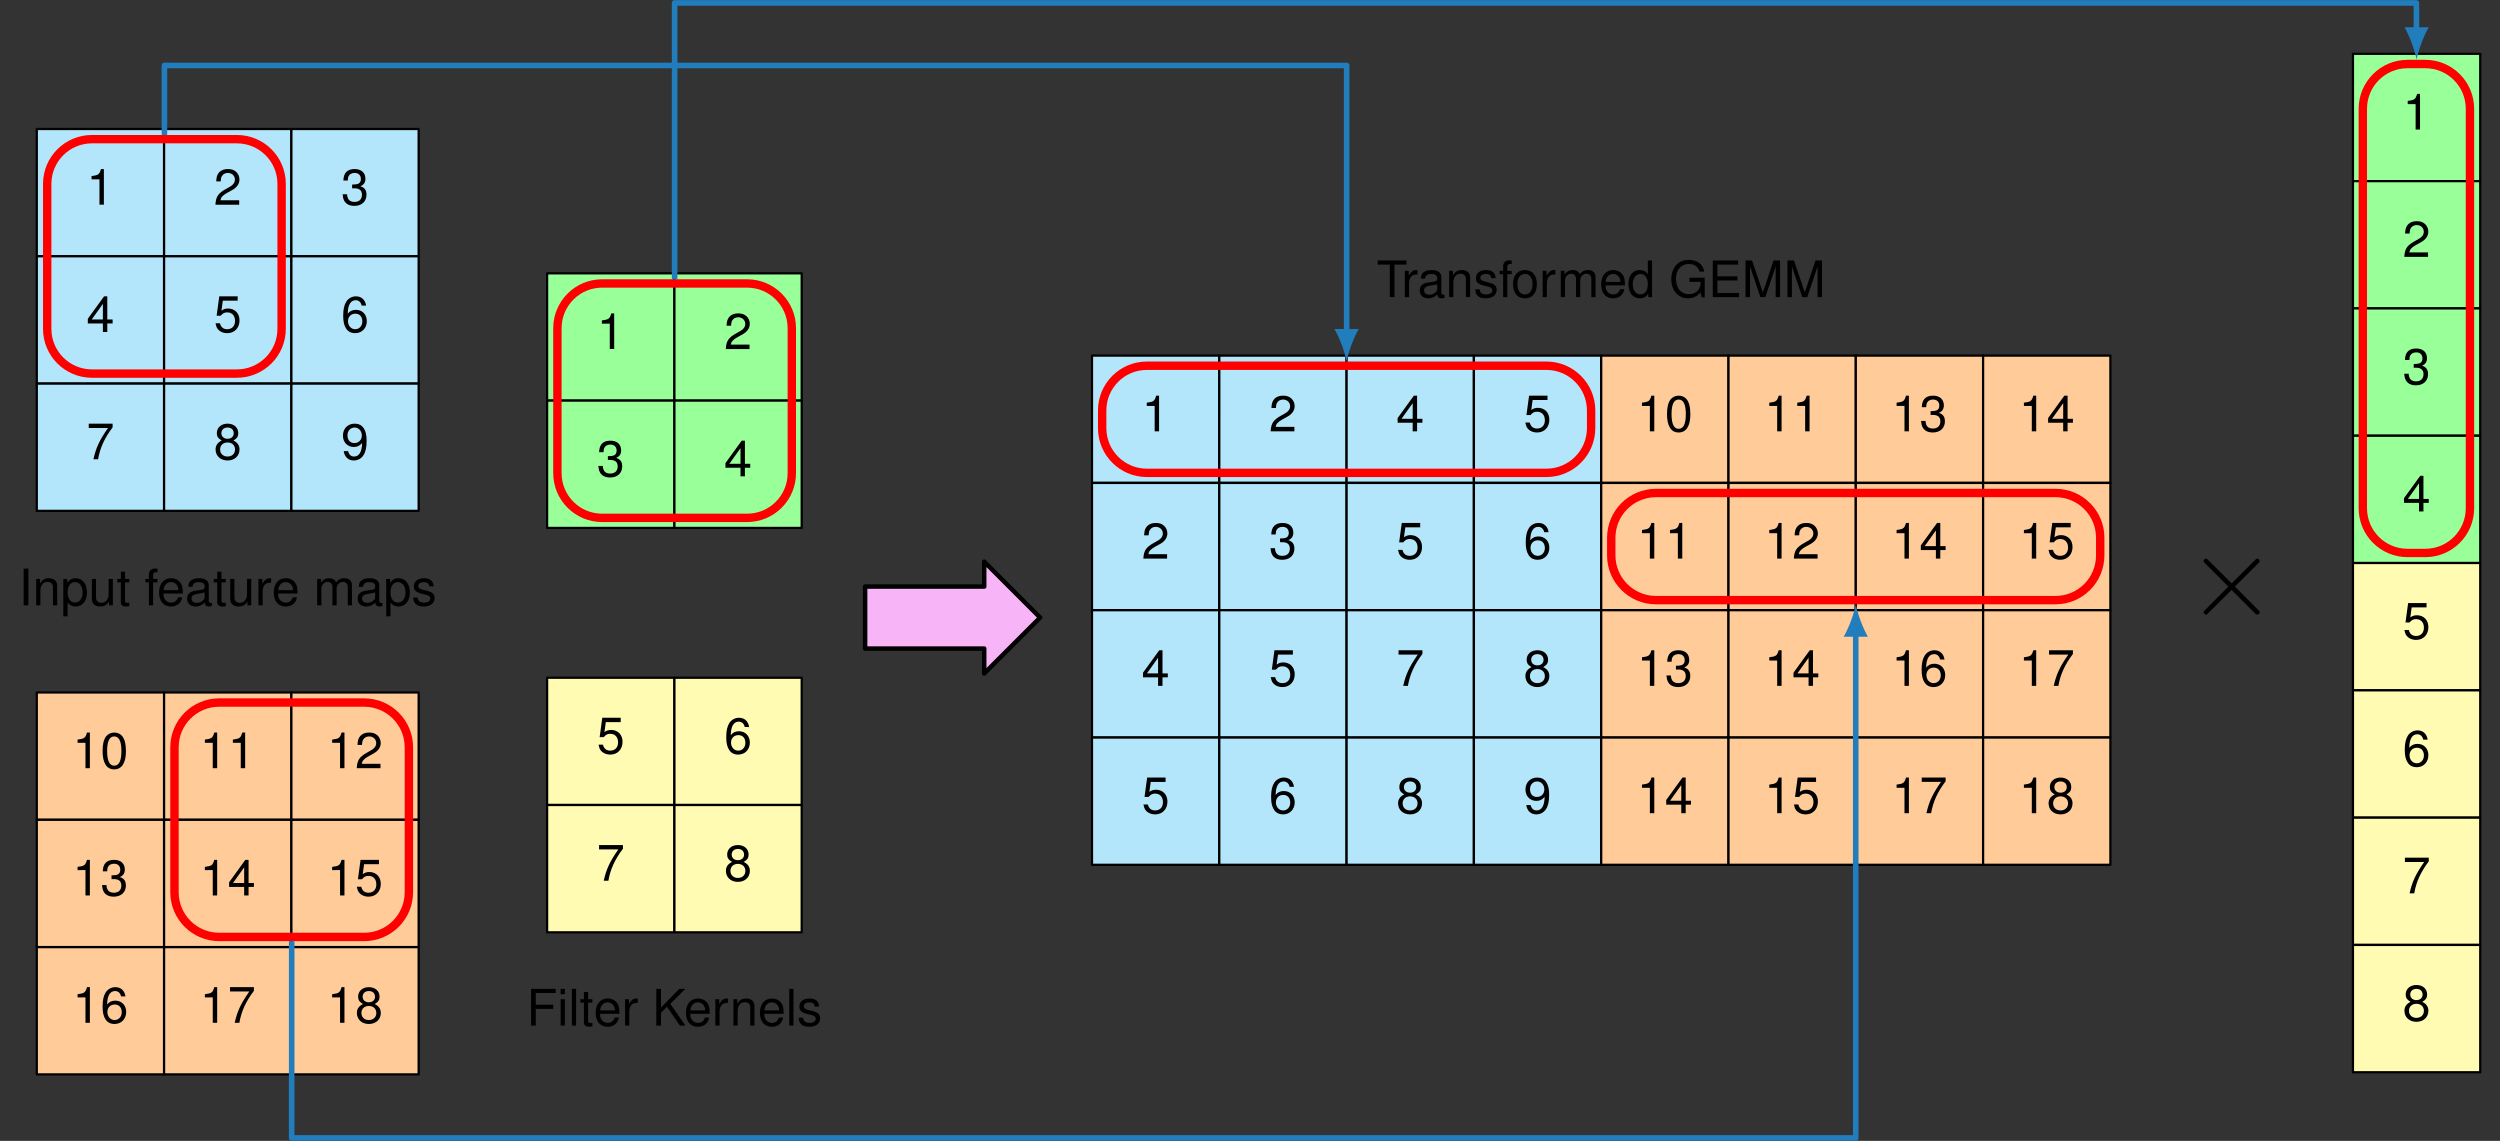 <?xml version="1.0" encoding="UTF-8" standalone="no"?>
<!-- Created with Inkscape (http://www.inkscape.org/) -->

<svg
   version="1.1"
   id="svg1"
   width="593.787"
   height="270.968"
   viewBox="0 0 593.787 270.968"
   xmlns="http://www.w3.org/2000/svg"
   xmlns:svg="http://www.w3.org/2000/svg">
  <rect x="0" y="0" width="593.787" height="270.968" fill="#333333" stroke="none"/>
  <defs
     id="defs1" />
  <g
     id="g1">
    <path
       id="path1"
       d="M -11.339,-9.192 H 11.339 V 13.486 h -22.677 z"
       style="fill:#b3e6fa;fill-opacity:1;fill-rule:nonzero;stroke:#000000;stroke-width:0.399;stroke-linecap:butt;stroke-linejoin:round;stroke-miterlimit:10;stroke-dasharray:none;stroke-opacity:1"
       transform="matrix(1.333,0,0,-1.333,274.48,102.44)" />
    <path
       id="path2"
       d="M 2.321,-4.522 V 0.001 H 3.106 V -6.351 H 2.59 C 2.309,-5.378 2.133,-5.249 0.914,-5.097 v 0.574 z m 0,0"
       style="fill:#000000;fill-opacity:1;fill-rule:nonzero;stroke:none"
       aria-label="1"
       transform="matrix(1.333,0,0,1.333,271.156,102.44)" />
    <path
       id="path3"
       d="M -11.339,-9.192 H 11.339 V 13.486 h -22.677 z"
       style="fill:#b3e6fa;fill-opacity:1;fill-rule:nonzero;stroke:#000000;stroke-width:0.399;stroke-linecap:butt;stroke-linejoin:round;stroke-miterlimit:10;stroke-dasharray:none;stroke-opacity:1"
       transform="matrix(1.333,0,0,-1.333,304.716,102.44)" />
    <path
       id="path4"
       d="M 4.534,-0.784 H 1.194 C 1.276,-1.3 1.558,-1.628 2.343,-2.085 l 0.891,-0.492 C 4.124,-3.058 4.581,-3.714 4.581,-4.487 c 0,-0.527 -0.211,-1.02 -0.598,-1.371 -0.375,-0.34 -0.832,-0.492 -1.441,-0.492 -0.809,0 -1.406,0.281 -1.758,0.82 -0.223,0.34 -0.316,0.738 -0.34,1.383 H 1.241 c 0.023,-0.434 0.07,-0.691 0.188,-0.902 0.199,-0.387 0.609,-0.609 1.09,-0.609 0.715,0 1.254,0.504 1.254,1.184 0,0.504 -0.293,0.938 -0.855,1.254 l -0.832,0.469 c -1.324,0.75 -1.711,1.359 -1.781,2.754 H 4.534 Z m 0,0"
       style="fill:#000000;fill-opacity:1;fill-rule:nonzero;stroke:none"
       aria-label="2"
       transform="matrix(1.333,0,0,1.333,301.392,102.44)" />
    <path
       id="path5"
       d="M -11.339,-9.192 H 11.339 V 13.486 h -22.677 z"
       style="fill:#b3e6fa;fill-opacity:1;fill-rule:nonzero;stroke:#000000;stroke-width:0.399;stroke-linecap:butt;stroke-linejoin:round;stroke-miterlimit:10;stroke-dasharray:none;stroke-opacity:1"
       transform="matrix(1.333,0,0,-1.333,334.952,102.44)" />
    <path
       id="path6"
       d="M 2.929,-1.522 V 0.001 H 3.715 V -1.522 h 0.949 v -0.703 H 3.715 v -4.125 H 3.14 l -2.895,3.996 v 0.832 z m 0,-0.703 H 0.937 L 2.929,-5.015 Z m 0,0"
       style="fill:#000000;fill-opacity:1;fill-rule:nonzero;stroke:none"
       aria-label="4"
       transform="matrix(1.333,0,0,1.333,331.629,102.44)" />
    <path
       id="path7"
       d="M -11.339,-9.192 H 11.339 V 13.486 h -22.677 z"
       style="fill:#b3e6fa;fill-opacity:1;fill-rule:nonzero;stroke:#000000;stroke-width:0.399;stroke-linecap:butt;stroke-linejoin:round;stroke-miterlimit:10;stroke-dasharray:none;stroke-opacity:1"
       transform="matrix(1.333,0,0,-1.333,365.188,102.44)" />
    <path
       id="path8"
       d="M 4.267,-6.351 H 0.986 l -0.469,3.457 H 1.244 c 0.363,-0.445 0.668,-0.598 1.16,-0.598 0.855,0 1.395,0.586 1.395,1.523 0,0.914 -0.539,1.477 -1.395,1.477 -0.691,0 -1.113,-0.352 -1.301,-1.066 H 0.318 c 0.105,0.516 0.199,0.773 0.387,1.008 0.352,0.48 0.996,0.762 1.723,0.762 1.277,0 2.168,-0.938 2.168,-2.285 0,-1.254 -0.832,-2.109 -2.051,-2.109 -0.445,0 -0.809,0.117 -1.172,0.387 l 0.246,-1.781 h 2.648 z m 0,0"
       style="fill:#000000;fill-opacity:1;fill-rule:nonzero;stroke:none"
       aria-label="5"
       transform="matrix(1.333,0,0,1.333,361.865,102.44)" />
    <path
       id="path9"
       d="M -11.339,-9.192 H 11.339 V 13.486 h -22.677 z"
       style="fill:#ffcc99;fill-opacity:1;fill-rule:nonzero;stroke:#000000;stroke-width:0.399;stroke-linecap:butt;stroke-linejoin:round;stroke-miterlimit:10;stroke-dasharray:none;stroke-opacity:1"
       transform="matrix(1.333,0,0,-1.333,395.425,102.44)" />
    <path
       id="path10"
       d="M 2.32,-4.522 V 0.001 H 3.105 V -6.351 h -0.516 c -0.281,0.973 -0.457,1.102 -1.676,1.254 v 0.574 z m 5.127,-1.828 c -0.586,0 -1.125,0.258 -1.453,0.691 -0.422,0.562 -0.621,1.406 -0.621,2.59 0,2.133 0.715,3.281 2.074,3.281 1.348,0 2.086,-1.148 2.086,-3.234 0,-1.23 -0.199,-2.062 -0.621,-2.637 -0.328,-0.445 -0.855,-0.691 -1.465,-0.691 z m 0,0.691 c 0.855,0 1.277,0.867 1.277,2.566 0,1.805 -0.41,2.648 -1.289,2.648 -0.832,0 -1.254,-0.879 -1.254,-2.625 0,-1.734 0.422,-2.59 1.266,-2.59 z m 0,0"
       style="fill:#000000;fill-opacity:1;fill-rule:nonzero;stroke:none"
       aria-label="10"
       transform="matrix(1.333,0,0,1.333,388.777,102.44)" />
    <path
       id="path11"
       d="M -11.339,-9.192 H 11.339 V 13.486 h -22.677 z"
       style="fill:#ffcc99;fill-opacity:1;fill-rule:nonzero;stroke:#000000;stroke-width:0.399;stroke-linecap:butt;stroke-linejoin:round;stroke-miterlimit:10;stroke-dasharray:none;stroke-opacity:1"
       transform="matrix(1.333,0,0,-1.333,425.661,102.44)" />
    <path
       id="path12"
       d="M 2.319,-4.522 V 0.001 H 3.104 V -6.351 h -0.516 c -0.281,0.973 -0.457,1.102 -1.676,1.254 v 0.574 z m 4.986,0 V 0.001 H 8.091 V -6.351 h -0.516 c -0.281,0.973 -0.457,1.102 -1.676,1.254 v 0.574 z m 0,0"
       style="fill:#000000;fill-opacity:1;fill-rule:nonzero;stroke:none"
       aria-label="11"
       transform="matrix(1.333,0,0,1.333,419.013,102.44)" />
    <path
       id="path13"
       d="M -11.339,-9.192 H 11.339 V 13.486 h -22.677 z"
       style="fill:#ffcc99;fill-opacity:1;fill-rule:nonzero;stroke:#000000;stroke-width:0.399;stroke-linecap:butt;stroke-linejoin:round;stroke-miterlimit:10;stroke-dasharray:none;stroke-opacity:1"
       transform="matrix(1.333,0,0,-1.333,455.897,102.44)" />
    <path
       id="path14"
       d="M 2.32,-4.522 V 0.001 H 3.105 V -6.351 h -0.516 c -0.281,0.973 -0.457,1.102 -1.676,1.254 v 0.574 z m 4.646,1.605 h 0.434 c 0.867,0 1.312,0.387 1.312,1.148 0,0.797 -0.492,1.277 -1.312,1.277 -0.867,0 -1.289,-0.434 -1.336,-1.359 h -0.797 c 0.047,0.516 0.129,0.844 0.281,1.137 0.328,0.609 0.949,0.926 1.816,0.926 1.312,0 2.156,-0.785 2.156,-1.98 0,-0.809 -0.316,-1.266 -1.078,-1.523 0.598,-0.234 0.891,-0.68 0.891,-1.312 0,-1.102 -0.727,-1.746 -1.934,-1.746 -1.289,0 -1.969,0.691 -1.992,2.051 h 0.785 c 0.012,-0.387 0.047,-0.598 0.152,-0.797 0.176,-0.352 0.562,-0.562 1.066,-0.562 0.691,0 1.113,0.41 1.113,1.078 0,0.445 -0.164,0.715 -0.504,0.867 -0.223,0.082 -0.504,0.117 -1.055,0.129 z m 0,0"
       style="fill:#000000;fill-opacity:1;fill-rule:nonzero;stroke:none"
       aria-label="13"
       transform="matrix(1.333,0,0,1.333,449.251,102.44)" />
    <path
       id="path15"
       d="M -11.339,-9.192 H 11.339 V 13.486 h -22.677 z"
       style="fill:#ffcc99;fill-opacity:1;fill-rule:nonzero;stroke:#000000;stroke-width:0.399;stroke-linecap:butt;stroke-linejoin:round;stroke-miterlimit:10;stroke-dasharray:none;stroke-opacity:1"
       transform="matrix(1.333,0,0,-1.333,486.133,102.44)" />
    <path
       id="path16"
       d="M 2.322,-4.522 V 0.001 H 3.107 V -6.351 h -0.516 c -0.281,0.973 -0.457,1.102 -1.676,1.254 v 0.574 z m 5.593,3 V 0.001 H 8.699 V -1.522 h 0.949 v -0.703 H 8.699 v -4.125 H 8.125 l -2.895,3.996 v 0.832 z m 0,-0.703 H 5.922 l 1.992,-2.789 z m 0,0"
       style="fill:#000000;fill-opacity:1;fill-rule:nonzero;stroke:none"
       aria-label="14"
       transform="matrix(1.333,0,0,1.333,479.487,102.44)" />
    <path
       id="path17"
       d="M -11.339,-9.192 H 11.339 V 13.486 h -22.677 z"
       style="fill:#b3e6fa;fill-opacity:1;fill-rule:nonzero;stroke:#000000;stroke-width:0.399;stroke-linecap:butt;stroke-linejoin:round;stroke-miterlimit:10;stroke-dasharray:none;stroke-opacity:1"
       transform="matrix(1.333,0,0,-1.333,274.48,132.676)" />
    <path
       id="path18"
       d="M 4.535,-0.785 H 1.196 C 1.278,-1.301 1.559,-1.629 2.344,-2.086 l 0.891,-0.492 c 0.891,-0.48 1.348,-1.137 1.348,-1.91 0,-0.527 -0.211,-1.02 -0.598,-1.371 -0.375,-0.34 -0.832,-0.492 -1.441,-0.492 -0.809,0 -1.406,0.281 -1.758,0.82 C 0.563,-5.192 0.469,-4.793 0.446,-4.149 h 0.797 c 0.023,-0.434 0.07,-0.691 0.188,-0.902 0.199,-0.387 0.609,-0.609 1.09,-0.609 0.715,0 1.254,0.504 1.254,1.184 0,0.504 -0.293,0.938 -0.855,1.254 l -0.832,0.469 c -1.324,0.75 -1.711,1.359 -1.781,2.754 h 4.23 z m 0,0"
       style="fill:#000000;fill-opacity:1;fill-rule:nonzero;stroke:none"
       aria-label="2"
       transform="matrix(1.333,0,0,1.333,271.156,132.676)" />
    <path
       id="path19"
       d="M -11.339,-9.192 H 11.339 V 13.486 h -22.677 z"
       style="fill:#b3e6fa;fill-opacity:1;fill-rule:nonzero;stroke:#000000;stroke-width:0.399;stroke-linecap:butt;stroke-linejoin:round;stroke-miterlimit:10;stroke-dasharray:none;stroke-opacity:1"
       transform="matrix(1.333,0,0,-1.333,304.716,132.676)" />
    <path
       id="path20"
       d="m 1.979,-2.918 h 0.434 c 0.867,0 1.312,0.387 1.312,1.148 0,0.797 -0.492,1.277 -1.312,1.277 -0.867,0 -1.289,-0.434 -1.336,-1.359 H 0.28 c 0.047,0.516 0.129,0.844 0.281,1.137 0.328,0.609 0.949,0.926 1.816,0.926 1.312,0 2.156,-0.785 2.156,-1.98 0,-0.809 -0.316,-1.266 -1.078,-1.523 0.598,-0.234 0.891,-0.68 0.891,-1.312 0,-1.102 -0.727,-1.746 -1.934,-1.746 -1.289,0 -1.969,0.691 -1.992,2.051 H 1.206 c 0.012,-0.387 0.047,-0.598 0.152,-0.797 0.176,-0.352 0.562,-0.562 1.066,-0.562 0.691,0 1.113,0.41 1.113,1.078 0,0.445 -0.164,0.715 -0.504,0.867 -0.223,0.082 -0.504,0.117 -1.055,0.129 z m 0,0"
       style="fill:#000000;fill-opacity:1;fill-rule:nonzero;stroke:none"
       aria-label="3"
       transform="matrix(1.333,0,0,1.333,301.392,132.676)" />
    <path
       id="path21"
       d="M -11.339,-9.192 H 11.339 V 13.486 h -22.677 z"
       style="fill:#b3e6fa;fill-opacity:1;fill-rule:nonzero;stroke:#000000;stroke-width:0.399;stroke-linecap:butt;stroke-linejoin:round;stroke-miterlimit:10;stroke-dasharray:none;stroke-opacity:1"
       transform="matrix(1.333,0,0,-1.333,334.952,132.676)" />
    <path
       id="path22"
       d="M 4.265,-6.352 H 0.984 l -0.469,3.457 H 1.242 c 0.363,-0.445 0.668,-0.598 1.16,-0.598 0.855,0 1.395,0.586 1.395,1.523 0,0.914 -0.539,1.477 -1.395,1.477 -0.691,0 -1.113,-0.352 -1.301,-1.066 H 0.316 c 0.105,0.516 0.199,0.773 0.387,1.008 0.352,0.48 0.996,0.762 1.723,0.762 1.277,0 2.168,-0.938 2.168,-2.285 0,-1.254 -0.832,-2.109 -2.051,-2.109 -0.445,0 -0.809,0.117 -1.172,0.387 l 0.246,-1.781 h 2.648 z m 0,0"
       style="fill:#000000;fill-opacity:1;fill-rule:nonzero;stroke:none"
       aria-label="5"
       transform="matrix(1.333,0,0,1.333,331.629,132.676)" />
    <path
       id="path23"
       d="M -11.339,-9.192 H 11.339 V 13.486 h -22.677 z"
       style="fill:#b3e6fa;fill-opacity:1;fill-rule:nonzero;stroke:#000000;stroke-width:0.399;stroke-linecap:butt;stroke-linejoin:round;stroke-miterlimit:10;stroke-dasharray:none;stroke-opacity:1"
       transform="matrix(1.333,0,0,-1.333,365.188,132.676)" />
    <path
       id="path24"
       d="M 4.466,-4.699 C 4.314,-5.742 3.634,-6.352 2.662,-6.352 c -0.691,0 -1.324,0.34 -1.699,0.902 -0.398,0.621 -0.574,1.395 -0.574,2.555 0,1.066 0.164,1.746 0.539,2.309 0.34,0.516 0.891,0.797 1.594,0.797 1.207,0 2.074,-0.902 2.074,-2.145 0,-1.184 -0.797,-2.016 -1.945,-2.016 -0.621,0 -1.113,0.234 -1.453,0.703 0.012,-1.547 0.504,-2.414 1.418,-2.414 0.551,0 0.938,0.352 1.066,0.961 z m -1.91,1.441 c 0.762,0 1.242,0.527 1.242,1.383 0,0.797 -0.539,1.383 -1.266,1.383 -0.738,0 -1.289,-0.609 -1.289,-1.43 0,-0.785 0.527,-1.336 1.312,-1.336 z m 0,0"
       style="fill:#000000;fill-opacity:1;fill-rule:nonzero;stroke:none"
       aria-label="6"
       transform="matrix(1.333,0,0,1.333,361.865,132.676)" />
    <path
       id="path25"
       d="M -11.339,-9.192 H 11.339 V 13.486 h -22.677 z"
       style="fill:#ffcc99;fill-opacity:1;fill-rule:nonzero;stroke:#000000;stroke-width:0.399;stroke-linecap:butt;stroke-linejoin:round;stroke-miterlimit:10;stroke-dasharray:none;stroke-opacity:1"
       transform="matrix(1.333,0,0,-1.333,395.425,132.676)" />
    <path
       id="path26"
       d="M 2.32,-4.524 V -1.640625e-4 H 3.105 V -6.352 h -0.516 c -0.281,0.973 -0.457,1.102 -1.676,1.254 v 0.574 z m 4.986,0 V -1.640625e-4 H 8.092 V -6.352 h -0.516 c -0.281,0.973 -0.457,1.102 -1.676,1.254 v 0.574 z m 0,0"
       style="fill:#000000;fill-opacity:1;fill-rule:nonzero;stroke:none"
       aria-label="11"
       transform="matrix(1.333,0,0,1.333,388.777,132.676)" />
    <path
       id="path27"
       d="M -11.339,-9.192 H 11.339 V 13.486 h -22.677 z"
       style="fill:#ffcc99;fill-opacity:1;fill-rule:nonzero;stroke:#000000;stroke-width:0.399;stroke-linecap:butt;stroke-linejoin:round;stroke-miterlimit:10;stroke-dasharray:none;stroke-opacity:1"
       transform="matrix(1.333,0,0,-1.333,425.661,132.676)" />
    <path
       id="path28"
       d="M 2.319,-4.524 V -1.640625e-4 H 3.104 V -6.352 h -0.516 c -0.281,0.973 -0.457,1.102 -1.676,1.254 v 0.574 z m 7.201,3.738 H 6.18 C 6.262,-1.301 6.544,-1.629 7.329,-2.086 l 0.891,-0.492 c 0.891,-0.48 1.348,-1.137 1.348,-1.91 0,-0.527 -0.211,-1.02 -0.598,-1.371 -0.375,-0.34 -0.832,-0.492 -1.441,-0.492 -0.809,0 -1.406,0.281 -1.758,0.82 -0.223,0.34 -0.316,0.738 -0.34,1.383 h 0.797 c 0.023,-0.434 0.07,-0.691 0.188,-0.902 0.199,-0.387 0.609,-0.609 1.09,-0.609 0.715,0 1.254,0.504 1.254,1.184 0,0.504 -0.293,0.938 -0.855,1.254 l -0.832,0.469 c -1.324,0.75 -1.711,1.359 -1.781,2.754 h 4.23 z m 0,0"
       style="fill:#000000;fill-opacity:1;fill-rule:nonzero;stroke:none"
       aria-label="12"
       transform="matrix(1.333,0,0,1.333,419.013,132.676)" />
    <path
       id="path29"
       d="M -11.339,-9.192 H 11.339 V 13.486 h -22.677 z"
       style="fill:#ffcc99;fill-opacity:1;fill-rule:nonzero;stroke:#000000;stroke-width:0.399;stroke-linecap:butt;stroke-linejoin:round;stroke-miterlimit:10;stroke-dasharray:none;stroke-opacity:1"
       transform="matrix(1.333,0,0,-1.333,455.897,132.676)" />
    <path
       id="path30"
       d="M 2.32,-4.524 V -1.640625e-4 H 3.105 V -6.352 h -0.516 c -0.281,0.973 -0.457,1.102 -1.676,1.254 v 0.574 z m 5.596,3 V -1.640625e-4 H 8.701 V -1.524 h 0.949 v -0.703 H 8.701 v -4.125 H 8.126 l -2.895,3.996 v 0.832 z m 0,-0.703 H 5.923 l 1.992,-2.789 z m 0,0"
       style="fill:#000000;fill-opacity:1;fill-rule:nonzero;stroke:none"
       aria-label="14"
       transform="matrix(1.333,0,0,1.333,449.251,132.676)" />
    <path
       id="path31"
       d="M -11.339,-9.192 H 11.339 V 13.486 h -22.677 z"
       style="fill:#ffcc99;fill-opacity:1;fill-rule:nonzero;stroke:#000000;stroke-width:0.399;stroke-linecap:butt;stroke-linejoin:round;stroke-miterlimit:10;stroke-dasharray:none;stroke-opacity:1"
       transform="matrix(1.333,0,0,-1.333,486.133,132.676)" />
    <path
       id="path32"
       d="M 2.322,-4.524 V -1.640625e-4 H 3.107 V -6.352 h -0.516 c -0.281,0.973 -0.457,1.102 -1.676,1.254 v 0.574 z m 6.929,-1.828 h -3.281 l -0.469,3.457 h 0.727 c 0.363,-0.445 0.668,-0.598 1.16,-0.598 0.855,0 1.395,0.586 1.395,1.523 0,0.914 -0.539,1.477 -1.395,1.477 -0.691,0 -1.113,-0.352 -1.301,-1.066 H 5.301 c 0.105,0.516 0.199,0.773 0.387,1.008 0.352,0.48 0.996,0.762 1.723,0.762 1.277,0 2.168,-0.938 2.168,-2.285 0,-1.254 -0.832,-2.109 -2.051,-2.109 -0.445,0 -0.809,0.117 -1.172,0.387 l 0.246,-1.781 h 2.648 z m 0,0"
       style="fill:#000000;fill-opacity:1;fill-rule:nonzero;stroke:none"
       aria-label="15"
       transform="matrix(1.333,0,0,1.333,479.487,132.676)" />
    <path
       id="path33"
       d="M -11.339,-9.192 H 11.339 V 13.486 h -22.677 z"
       style="fill:#b3e6fa;fill-opacity:1;fill-rule:nonzero;stroke:#000000;stroke-width:0.399;stroke-linecap:butt;stroke-linejoin:round;stroke-miterlimit:10;stroke-dasharray:none;stroke-opacity:1"
       transform="matrix(1.333,0,0,-1.333,274.48,162.912)" />
    <path
       id="path34"
       d="m 2.93,-1.525 v 1.523 H 3.715 V -1.525 H 4.664 v -0.703 H 3.715 v -4.125 H 3.141 l -2.895,3.996 v 0.832 z m 0,-0.703 H 0.938 L 2.93,-5.017 Z m 0,0"
       style="fill:#000000;fill-opacity:1;fill-rule:nonzero;stroke:none"
       aria-label="4"
       transform="matrix(1.333,0,0,1.333,271.156,162.912)" />
    <path
       id="path35"
       d="M -11.339,-9.192 H 11.339 V 13.486 h -22.677 z"
       style="fill:#b3e6fa;fill-opacity:1;fill-rule:nonzero;stroke:#000000;stroke-width:0.399;stroke-linecap:butt;stroke-linejoin:round;stroke-miterlimit:10;stroke-dasharray:none;stroke-opacity:1"
       transform="matrix(1.333,0,0,-1.333,304.716,162.912)" />
    <path
       id="path36"
       d="M 4.265,-6.353 H 0.983 l -0.469,3.457 H 1.241 c 0.363,-0.445 0.668,-0.598 1.16,-0.598 0.855,0 1.395,0.586 1.395,1.523 0,0.914 -0.539,1.477 -1.395,1.477 -0.691,0 -1.113,-0.352 -1.301,-1.066 H 0.315 c 0.105,0.516 0.199,0.773 0.387,1.008 0.352,0.48 0.996,0.762 1.723,0.762 1.277,0 2.168,-0.938 2.168,-2.285 0,-1.254 -0.832,-2.109 -2.051,-2.109 -0.445,0 -0.809,0.117 -1.172,0.387 l 0.246,-1.781 h 2.648 z m 0,0"
       style="fill:#000000;fill-opacity:1;fill-rule:nonzero;stroke:none"
       aria-label="5"
       transform="matrix(1.333,0,0,1.333,301.392,162.912)" />
    <path
       id="path37"
       d="M -11.339,-9.192 H 11.339 V 13.486 h -22.677 z"
       style="fill:#b3e6fa;fill-opacity:1;fill-rule:nonzero;stroke:#000000;stroke-width:0.399;stroke-linecap:butt;stroke-linejoin:round;stroke-miterlimit:10;stroke-dasharray:none;stroke-opacity:1"
       transform="matrix(1.333,0,0,-1.333,334.952,162.912)" />
    <path
       id="path38"
       d="M 4.664,-6.353 H 0.41 v 0.773 H 3.843 C 2.332,-3.412 1.711,-2.087 1.242,-0.001 H 2.074 C 2.425,-2.04 3.222,-3.787 4.664,-5.697 Z m 0,0"
       style="fill:#000000;fill-opacity:1;fill-rule:nonzero;stroke:none"
       aria-label="7"
       transform="matrix(1.333,0,0,1.333,331.629,162.912)" />
    <path
       id="path39"
       d="M -11.339,-9.192 H 11.339 V 13.486 h -22.677 z"
       style="fill:#b3e6fa;fill-opacity:1;fill-rule:nonzero;stroke:#000000;stroke-width:0.399;stroke-linecap:butt;stroke-linejoin:round;stroke-miterlimit:10;stroke-dasharray:none;stroke-opacity:1"
       transform="matrix(1.333,0,0,-1.333,365.188,162.912)" />
    <path
       id="path40"
       d="m 3.505,-3.341 c 0.656,-0.398 0.867,-0.727 0.867,-1.324 0,-0.996 -0.773,-1.688 -1.91,-1.688 -1.113,0 -1.91,0.691 -1.91,1.688 0,0.598 0.223,0.914 0.867,1.324 -0.727,0.34 -1.09,0.879 -1.09,1.57 0,1.172 0.879,1.98 2.133,1.98 1.254,0 2.133,-0.809 2.133,-1.969 0,-0.703 -0.352,-1.242 -1.09,-1.582 z M 2.462,-5.662 c 0.68,0 1.102,0.398 1.102,1.02 0,0.586 -0.434,0.984 -1.102,0.984 -0.656,0 -1.102,-0.398 -1.102,-0.996 0,-0.609 0.445,-1.008 1.102,-1.008 z m 0,2.66 c 0.797,0 1.336,0.504 1.336,1.254 0,0.75 -0.539,1.254 -1.348,1.254 -0.773,0 -1.312,-0.516 -1.312,-1.254 0,-0.75 0.539,-1.254 1.324,-1.254 z m 0,0"
       style="fill:#000000;fill-opacity:1;fill-rule:nonzero;stroke:none"
       aria-label="8"
       transform="matrix(1.333,0,0,1.333,361.865,162.912)" />
    <path
       id="path41"
       d="M -11.339,-9.192 H 11.339 V 13.486 h -22.677 z"
       style="fill:#ffcc99;fill-opacity:1;fill-rule:nonzero;stroke:#000000;stroke-width:0.399;stroke-linecap:butt;stroke-linejoin:round;stroke-miterlimit:10;stroke-dasharray:none;stroke-opacity:1"
       transform="matrix(1.333,0,0,-1.333,395.425,162.912)" />
    <path
       id="path42"
       d="m 2.32,-4.525 v 4.523 H 3.105 V -6.353 h -0.516 c -0.281,0.973 -0.457,1.102 -1.676,1.254 v 0.574 z m 4.646,1.605 h 0.434 c 0.867,0 1.312,0.387 1.312,1.148 0,0.797 -0.492,1.277 -1.312,1.277 -0.867,0 -1.289,-0.434 -1.336,-1.359 h -0.797 c 0.047,0.516 0.129,0.844 0.281,1.137 0.328,0.609 0.949,0.926 1.816,0.926 1.312,0 2.156,-0.785 2.156,-1.98 0,-0.809 -0.316,-1.266 -1.078,-1.523 0.598,-0.234 0.891,-0.68 0.891,-1.312 0,-1.102 -0.727,-1.746 -1.934,-1.746 -1.289,0 -1.969,0.691 -1.992,2.051 h 0.785 c 0.012,-0.387 0.047,-0.598 0.152,-0.797 0.176,-0.352 0.562,-0.562 1.066,-0.562 0.691,0 1.113,0.41 1.113,1.078 0,0.445 -0.164,0.715 -0.504,0.867 -0.223,0.082 -0.504,0.117 -1.055,0.129 z m 0,0"
       style="fill:#000000;fill-opacity:1;fill-rule:nonzero;stroke:none"
       aria-label="13"
       transform="matrix(1.333,0,0,1.333,388.777,162.912)" />
    <path
       id="path43"
       d="M -11.339,-9.192 H 11.339 V 13.486 h -22.677 z"
       style="fill:#ffcc99;fill-opacity:1;fill-rule:nonzero;stroke:#000000;stroke-width:0.399;stroke-linecap:butt;stroke-linejoin:round;stroke-miterlimit:10;stroke-dasharray:none;stroke-opacity:1"
       transform="matrix(1.333,0,0,-1.333,425.661,162.912)" />
    <path
       id="path44"
       d="m 2.319,-4.525 v 4.523 H 3.104 V -6.353 h -0.516 c -0.281,0.973 -0.457,1.102 -1.676,1.254 v 0.574 z m 5.596,3 v 1.523 H 8.7 V -1.525 h 0.949 v -0.703 H 8.7 v -4.125 H 8.126 l -2.895,3.996 v 0.832 z m 0,-0.703 H 5.923 l 1.992,-2.789 z m 0,0"
       style="fill:#000000;fill-opacity:1;fill-rule:nonzero;stroke:none"
       aria-label="14"
       transform="matrix(1.333,0,0,1.333,419.013,162.912)" />
    <path
       id="path45"
       d="M -11.339,-9.192 H 11.339 V 13.486 h -22.677 z"
       style="fill:#ffcc99;fill-opacity:1;fill-rule:nonzero;stroke:#000000;stroke-width:0.399;stroke-linecap:butt;stroke-linejoin:round;stroke-miterlimit:10;stroke-dasharray:none;stroke-opacity:1"
       transform="matrix(1.333,0,0,-1.333,455.897,162.912)" />
    <path
       id="path46"
       d="m 2.32,-4.525 v 4.523 H 3.105 V -6.353 h -0.516 c -0.281,0.973 -0.457,1.102 -1.676,1.254 v 0.574 z M 9.451,-4.701 C 9.298,-5.744 8.619,-6.353 7.646,-6.353 c -0.691,0 -1.324,0.34 -1.699,0.902 -0.398,0.621 -0.574,1.395 -0.574,2.555 0,1.066 0.164,1.746 0.539,2.309 0.34,0.516 0.891,0.797 1.594,0.797 1.207,0 2.074,-0.902 2.074,-2.145 0,-1.184 -0.797,-2.016 -1.945,-2.016 -0.621,0 -1.113,0.234 -1.453,0.703 0.012,-1.547 0.504,-2.414 1.418,-2.414 0.551,0 0.938,0.352 1.066,0.961 z m -1.91,1.441 c 0.762,0 1.242,0.527 1.242,1.383 0,0.797 -0.539,1.383 -1.266,1.383 -0.738,0 -1.289,-0.609 -1.289,-1.43 0,-0.785 0.527,-1.336 1.312,-1.336 z m 0,0"
       style="fill:#000000;fill-opacity:1;fill-rule:nonzero;stroke:none"
       aria-label="16"
       transform="matrix(1.333,0,0,1.333,449.251,162.912)" />
    <path
       id="path47"
       d="M -11.339,-9.192 H 11.339 V 13.486 h -22.677 z"
       style="fill:#ffcc99;fill-opacity:1;fill-rule:nonzero;stroke:#000000;stroke-width:0.399;stroke-linecap:butt;stroke-linejoin:round;stroke-miterlimit:10;stroke-dasharray:none;stroke-opacity:1"
       transform="matrix(1.333,0,0,-1.333,486.133,162.912)" />
    <path
       id="path48"
       d="m 2.322,-4.525 v 4.523 H 3.107 V -6.353 h -0.516 c -0.281,0.973 -0.457,1.102 -1.676,1.254 v 0.574 z m 7.327,-1.828 H 5.395 v 0.773 H 8.828 C 7.317,-3.412 6.696,-2.087 6.227,-0.001 H 7.059 C 7.41,-2.04 8.207,-3.787 9.649,-5.697 Z m 0,0"
       style="fill:#000000;fill-opacity:1;fill-rule:nonzero;stroke:none"
       aria-label="17"
       transform="matrix(1.333,0,0,1.333,479.487,162.912)" />
    <path
       id="path49"
       d="M -11.339,-9.192 H 11.339 V 13.486 h -22.677 z"
       style="fill:#b3e6fa;fill-opacity:1;fill-rule:nonzero;stroke:#000000;stroke-width:0.399;stroke-linecap:butt;stroke-linejoin:round;stroke-miterlimit:10;stroke-dasharray:none;stroke-opacity:1"
       transform="matrix(1.333,0,0,-1.333,274.48,193.148)" />
    <path
       id="path50"
       d="m 4.266,-6.351 h -3.281 l -0.469,3.457 H 1.242 c 0.363,-0.445 0.668,-0.598 1.16,-0.598 0.855,0 1.395,0.586 1.395,1.523 0,0.914 -0.539,1.477 -1.395,1.477 -0.691,0 -1.113,-0.352 -1.301,-1.066 H 0.317 c 0.105,0.516 0.199,0.773 0.387,1.008 0.352,0.48 0.996,0.762 1.723,0.762 1.277,0 2.168,-0.938 2.168,-2.285 0,-1.254 -0.832,-2.109 -2.051,-2.109 -0.445,0 -0.809,0.117 -1.172,0.387 l 0.246,-1.781 h 2.648 z m 0,0"
       style="fill:#000000;fill-opacity:1;fill-rule:nonzero;stroke:none"
       aria-label="5"
       transform="matrix(1.333,0,0,1.333,271.156,193.148)" />
    <path
       id="path51"
       d="M -11.339,-9.192 H 11.339 V 13.486 h -22.677 z"
       style="fill:#b3e6fa;fill-opacity:1;fill-rule:nonzero;stroke:#000000;stroke-width:0.399;stroke-linecap:butt;stroke-linejoin:round;stroke-miterlimit:10;stroke-dasharray:none;stroke-opacity:1"
       transform="matrix(1.333,0,0,-1.333,304.716,193.148)" />
    <path
       id="path52"
       d="M 4.464,-4.699 C 4.311,-5.742 3.632,-6.351 2.659,-6.351 c -0.691,0 -1.324,0.34 -1.699,0.902 -0.398,0.621 -0.574,1.395 -0.574,2.555 0,1.066 0.164,1.746 0.539,2.309 0.34,0.516 0.891,0.797 1.594,0.797 1.207,0 2.074,-0.902 2.074,-2.145 0,-1.184 -0.797,-2.016 -1.945,-2.016 -0.621,0 -1.113,0.234 -1.453,0.703 0.012,-1.547 0.504,-2.414 1.418,-2.414 0.551,0 0.938,0.352 1.066,0.961 z m -1.91,1.441 c 0.762,0 1.242,0.527 1.242,1.383 0,0.797 -0.539,1.383 -1.266,1.383 -0.738,0 -1.289,-0.609 -1.289,-1.43 0,-0.785 0.527,-1.336 1.312,-1.336 z m 0,0"
       style="fill:#000000;fill-opacity:1;fill-rule:nonzero;stroke:none"
       aria-label="6"
       transform="matrix(1.333,0,0,1.333,301.392,193.148)" />
    <path
       id="path53"
       d="M -11.339,-9.192 H 11.339 V 13.486 h -22.677 z"
       style="fill:#b3e6fa;fill-opacity:1;fill-rule:nonzero;stroke:#000000;stroke-width:0.399;stroke-linecap:butt;stroke-linejoin:round;stroke-miterlimit:10;stroke-dasharray:none;stroke-opacity:1"
       transform="matrix(1.333,0,0,-1.333,334.952,193.148)" />
    <path
       id="path54"
       d="m 3.504,-3.34 c 0.656,-0.398 0.867,-0.727 0.867,-1.324 0,-0.996 -0.773,-1.688 -1.91,-1.688 -1.113,0 -1.91,0.691 -1.91,1.688 0,0.598 0.223,0.914 0.867,1.324 -0.727,0.34 -1.09,0.879 -1.09,1.57 0,1.172 0.879,1.98 2.133,1.98 1.254,0 2.133,-0.809 2.133,-1.969 0,-0.703 -0.352,-1.242 -1.09,-1.582 z M 2.461,-5.66 c 0.68,0 1.102,0.398 1.102,1.02 0,0.586 -0.434,0.984 -1.102,0.984 -0.656,0 -1.102,-0.398 -1.102,-0.996 0,-0.609 0.445,-1.008 1.102,-1.008 z m 0,2.66 c 0.797,0 1.336,0.504 1.336,1.254 0,0.75 -0.539,1.254 -1.348,1.254 -0.773,0 -1.312,-0.516 -1.312,-1.254 0,-0.75 0.539,-1.254 1.324,-1.254 z m 0,0"
       style="fill:#000000;fill-opacity:1;fill-rule:nonzero;stroke:none"
       aria-label="8"
       transform="matrix(1.333,0,0,1.333,331.629,193.148)" />
    <path
       id="path55"
       d="M -11.339,-9.192 H 11.339 V 13.486 h -22.677 z"
       style="fill:#b3e6fa;fill-opacity:1;fill-rule:nonzero;stroke:#000000;stroke-width:0.399;stroke-linecap:butt;stroke-linejoin:round;stroke-miterlimit:10;stroke-dasharray:none;stroke-opacity:1"
       transform="matrix(1.333,0,0,-1.333,365.188,193.148)" />
    <path
       id="path56"
       d="m 0.482,-1.453 c 0.152,1.043 0.832,1.664 1.793,1.664 0.703,0 1.336,-0.34 1.711,-0.914 0.398,-0.609 0.574,-1.395 0.574,-2.555 0,-1.066 -0.152,-1.746 -0.539,-2.309 -0.34,-0.516 -0.902,-0.785 -1.594,-0.785 -1.219,0 -2.086,0.891 -2.086,2.133 0,1.184 0.809,2.027 1.957,2.027 0.598,0 1.043,-0.223 1.453,-0.715 -0.012,1.547 -0.516,2.414 -1.418,2.414 -0.562,0 -0.938,-0.352 -1.066,-0.961 z M 2.415,-5.66 c 0.738,0 1.289,0.609 1.289,1.43 0,0.773 -0.551,1.336 -1.324,1.336 -0.762,0 -1.23,-0.527 -1.23,-1.383 0,-0.809 0.539,-1.383 1.266,-1.383 z m 0,0"
       style="fill:#000000;fill-opacity:1;fill-rule:nonzero;stroke:none"
       aria-label="9"
       transform="matrix(1.333,0,0,1.333,361.865,193.148)" />
    <path
       id="path57"
       d="M -11.339,-9.192 H 11.339 V 13.486 h -22.677 z"
       style="fill:#ffcc99;fill-opacity:1;fill-rule:nonzero;stroke:#000000;stroke-width:0.399;stroke-linecap:butt;stroke-linejoin:round;stroke-miterlimit:10;stroke-dasharray:none;stroke-opacity:1"
       transform="matrix(1.333,0,0,-1.333,395.425,193.148)" />
    <path
       id="path58"
       d="M 2.32,-4.523 V 3.28125e-4 H 3.105 V -6.351 h -0.516 c -0.281,0.973 -0.457,1.102 -1.676,1.254 v 0.574 z m 5.596,3 V 3.28125e-4 H 8.701 V -1.523 h 0.949 v -0.703 H 8.701 v -4.125 H 8.127 l -2.895,3.996 v 0.832 z m 0,-0.703 H 5.924 l 1.992,-2.789 z m 0,0"
       style="fill:#000000;fill-opacity:1;fill-rule:nonzero;stroke:none"
       aria-label="14"
       transform="matrix(1.333,0,0,1.333,388.777,193.148)" />
    <path
       id="path59"
       d="M -11.339,-9.192 H 11.339 V 13.486 h -22.677 z"
       style="fill:#ffcc99;fill-opacity:1;fill-rule:nonzero;stroke:#000000;stroke-width:0.399;stroke-linecap:butt;stroke-linejoin:round;stroke-miterlimit:10;stroke-dasharray:none;stroke-opacity:1"
       transform="matrix(1.333,0,0,-1.333,425.661,193.148)" />
    <path
       id="path60"
       d="M 2.319,-4.523 V 3.28125e-4 H 3.104 V -6.351 h -0.516 c -0.281,0.973 -0.457,1.102 -1.676,1.254 v 0.574 z m 6.932,-1.828 h -3.281 l -0.469,3.457 h 0.727 c 0.363,-0.445 0.668,-0.598 1.16,-0.598 0.855,0 1.395,0.586 1.395,1.523 0,0.914 -0.539,1.477 -1.395,1.477 -0.691,0 -1.113,-0.352 -1.301,-1.066 H 5.302 c 0.105,0.516 0.199,0.773 0.387,1.008 0.352,0.48 0.996,0.762 1.723,0.762 1.277,0 2.168,-0.938 2.168,-2.285 0,-1.254 -0.832,-2.109 -2.051,-2.109 -0.445,0 -0.809,0.117 -1.172,0.387 l 0.246,-1.781 h 2.648 z m 0,0"
       style="fill:#000000;fill-opacity:1;fill-rule:nonzero;stroke:none"
       aria-label="15"
       transform="matrix(1.333,0,0,1.333,419.013,193.148)" />
    <path
       id="path61"
       d="M -11.339,-9.192 H 11.339 V 13.486 h -22.677 z"
       style="fill:#ffcc99;fill-opacity:1;fill-rule:nonzero;stroke:#000000;stroke-width:0.399;stroke-linecap:butt;stroke-linejoin:round;stroke-miterlimit:10;stroke-dasharray:none;stroke-opacity:1"
       transform="matrix(1.333,0,0,-1.333,455.897,193.148)" />
    <path
       id="path62"
       d="M 2.32,-4.523 V 3.28125e-4 H 3.105 V -6.351 h -0.516 c -0.281,0.973 -0.457,1.102 -1.676,1.254 v 0.574 z m 7.33,-1.828 H 5.396 v 0.773 H 8.83 C 7.318,-3.41 6.697,-2.086 6.228,3.28125e-4 H 7.06 C 7.412,-2.039 8.208,-3.785 9.65,-5.695 Z m 0,0"
       style="fill:#000000;fill-opacity:1;fill-rule:nonzero;stroke:none"
       aria-label="17"
       transform="matrix(1.333,0,0,1.333,449.251,193.148)" />
    <path
       id="path63"
       d="M -11.339,-9.192 H 11.339 V 13.486 h -22.677 z"
       style="fill:#ffcc99;fill-opacity:1;fill-rule:nonzero;stroke:#000000;stroke-width:0.399;stroke-linecap:butt;stroke-linejoin:round;stroke-miterlimit:10;stroke-dasharray:none;stroke-opacity:1"
       transform="matrix(1.333,0,0,-1.333,486.133,193.148)" />
    <path
       id="path64"
       d="M 2.322,-4.523 V 3.28125e-4 H 3.107 V -6.351 h -0.516 c -0.281,0.973 -0.457,1.102 -1.676,1.254 v 0.574 z m 6.167,1.184 c 0.656,-0.398 0.867,-0.727 0.867,-1.324 0,-0.996 -0.773,-1.688 -1.91,-1.688 -1.113,0 -1.91,0.691 -1.91,1.688 0,0.598 0.223,0.914 0.867,1.324 -0.727,0.34 -1.09,0.879 -1.09,1.57 0,1.172 0.879,1.98 2.133,1.98 1.254,0 2.133,-0.809 2.133,-1.969 0,-0.703 -0.352,-1.242 -1.09,-1.582 z M 7.446,-5.66 c 0.68,0 1.102,0.398 1.102,1.02 0,0.586 -0.434,0.984 -1.102,0.984 -0.656,0 -1.102,-0.398 -1.102,-0.996 0,-0.609 0.445,-1.008 1.102,-1.008 z m 0,2.66 c 0.797,0 1.336,0.504 1.336,1.254 0,0.75 -0.539,1.254 -1.348,1.254 -0.773,0 -1.312,-0.516 -1.312,-1.254 0,-0.75 0.539,-1.254 1.324,-1.254 z m 0,0"
       style="fill:#000000;fill-opacity:1;fill-rule:nonzero;stroke:none"
       aria-label="18"
       transform="matrix(1.333,0,0,1.333,479.487,193.148)" />
    <path
       id="path65"
       d="m -9.764,43.562 h -71.183 c -4.402,0 -7.97,-3.568 -7.97,-7.97 v -3.15 c 0,-4.402 3.568,-7.97 7.97,-7.97 h 71.183 c 4.402,0 7.97,3.568 7.97,7.97 v 3.15 c 0,4.402 -3.568,7.97 -7.97,7.97 z"
       style="fill:none;stroke:#ff0000;stroke-width:1.494;stroke-linecap:butt;stroke-linejoin:round;stroke-miterlimit:10;stroke-dasharray:none;stroke-opacity:1"
       transform="matrix(1.333,0,0,-1.333,380.307,144.932)" />
    <path
       id="path66"
       d="M 80.946,20.884 H 9.764 c -4.402,0 -7.97,-3.568 -7.97,-7.97 V 9.764 c 0,-4.402 3.568,-7.97 7.97,-7.97 h 71.183 c 4.402,0 7.97,3.568 7.97,7.97 v 3.15 c 0,4.402 -3.568,7.97 -7.97,7.97 z"
       style="fill:none;stroke:#ff0000;stroke-width:1.494;stroke-linecap:butt;stroke-linejoin:round;stroke-miterlimit:10;stroke-dasharray:none;stroke-opacity:1"
       transform="matrix(1.333,0,0,-1.333,380.307,144.932)" />
    <path
       id="path67"
       d="M 3.177,-5.8 H 5.322 V -6.538 H 0.189 v 0.738 H 2.345 V 5.9375e-4 H 3.177 Z M 5.023,-4.699 V 5.9375e-4 h 0.75 V -2.437 c 0,-0.668 0.176,-1.113 0.527,-1.371 0.234,-0.176 0.457,-0.223 0.984,-0.234 v -0.762 c -0.129,-0.023 -0.199,-0.023 -0.293,-0.023 -0.48,0 -0.855,0.281 -1.277,0.984 V -4.699 Z M 12.092,-0.433 c -0.082,0.012 -0.117,0.012 -0.152,0.012 -0.27,0 -0.41,-0.129 -0.41,-0.363 V -3.55 c 0,-0.832 -0.609,-1.277 -1.77,-1.277 -0.68,0 -1.242,0.188 -1.559,0.539 -0.211,0.246 -0.305,0.516 -0.316,0.984 h 0.75 c 0.059,-0.574 0.398,-0.832 1.102,-0.832 0.668,0 1.055,0.246 1.055,0.691 V -3.245 c 0,0.316 -0.188,0.445 -0.785,0.516 C 8.952,-2.589 8.788,-2.554 8.506,-2.437 7.956,-2.214 7.674,-1.792 7.674,-1.183 c 0,0.855 0.598,1.395 1.547,1.395 0.586,0 1.066,-0.211 1.594,-0.691 0.047,0.469 0.281,0.691 0.773,0.691 0.152,0 0.27,-0.023 0.504,-0.082 z m -1.301,-1.043 c 0,0.246 -0.082,0.398 -0.305,0.609 -0.305,0.281 -0.668,0.422 -1.113,0.422 -0.574,0 -0.914,-0.281 -0.914,-0.762 0,-0.492 0.328,-0.738 1.125,-0.855 0.785,-0.105 0.949,-0.141 1.207,-0.258 z M 12.915,-4.699 V 5.9375e-4 h 0.75 V -2.589 c 0,-0.961 0.504,-1.582 1.266,-1.582 0.598,0 0.973,0.352 0.973,0.914 V 5.9375e-4 h 0.75 V -3.55 c 0,-0.773 -0.586,-1.277 -1.488,-1.277 -0.703,0 -1.148,0.27 -1.57,0.914 V -4.699 Z m 8.279,1.312 c -0.012,-0.926 -0.621,-1.441 -1.699,-1.441 -1.102,0 -1.805,0.562 -1.805,1.43 0,0.738 0.375,1.09 1.488,1.359 l 0.703,0.164 c 0.516,0.129 0.727,0.316 0.727,0.656 0,0.434 -0.445,0.738 -1.102,0.738 -0.398,0 -0.738,-0.117 -0.926,-0.316 -0.117,-0.141 -0.176,-0.27 -0.223,-0.598 h -0.785 c 0.035,1.078 0.645,1.605 1.875,1.605 1.184,0 1.934,-0.586 1.934,-1.488 0,-0.703 -0.398,-1.09 -1.324,-1.312 L 19.343,-2.765 C 18.734,-2.906 18.476,-3.105 18.476,-3.433 c 0,-0.434 0.375,-0.703 0.984,-0.703 0.609,0 0.926,0.258 0.949,0.75 z m 2.865,-1.312 h -0.773 v -0.738 c 0,-0.305 0.176,-0.469 0.516,-0.469 0.07,0 0.094,0 0.258,0.012 v -0.621 c -0.164,-0.035 -0.27,-0.047 -0.422,-0.047 -0.68,0 -1.102,0.398 -1.102,1.066 v 0.797 h -0.621 v 0.609 h 0.621 V 5.9375e-4 h 0.75 V -4.089 h 0.773 z m 2.353,-0.129 c -1.312,0 -2.109,0.938 -2.109,2.52 0,1.57 0.785,2.52 2.121,2.52 1.312,0 2.121,-0.949 2.121,-2.484 0,-1.629 -0.773,-2.555 -2.133,-2.555 z m 0.012,0.691 c 0.844,0 1.348,0.68 1.348,1.852 0,1.102 -0.527,1.805 -1.348,1.805 -0.832,0 -1.348,-0.691 -1.348,-1.828 0,-1.137 0.516,-1.828 1.348,-1.828 z m 3.158,-0.562 V 5.9375e-4 h 0.75 V -2.437 c 0,-0.668 0.176,-1.113 0.527,-1.371 0.234,-0.176 0.457,-0.223 0.984,-0.234 v -0.762 c -0.129,-0.023 -0.199,-0.023 -0.293,-0.023 -0.48,0 -0.855,0.281 -1.277,0.984 V -4.699 Z m 3.223,0 V 5.9375e-4 h 0.75 V -2.953 c 0,-0.68 0.492,-1.219 1.102,-1.219 0.551,0 0.867,0.34 0.867,0.938 V 5.9375e-4 h 0.75 V -2.953 c 0,-0.68 0.492,-1.219 1.102,-1.219 0.551,0 0.879,0.34 0.879,0.938 V 5.9375e-4 h 0.75 V -3.527 c 0,-0.844 -0.48,-1.301 -1.359,-1.301 -0.633,0 -1.008,0.188 -1.453,0.715 -0.27,-0.504 -0.645,-0.715 -1.254,-0.715 -0.633,0 -1.043,0.234 -1.453,0.797 V -4.699 Z m 11.429,2.602 c 0,-0.715 -0.047,-1.148 -0.188,-1.5 -0.305,-0.773 -1.02,-1.23 -1.898,-1.23 -1.301,0 -2.145,0.996 -2.145,2.543 0,1.547 0.809,2.496 2.133,2.496 1.066,0 1.816,-0.609 2.004,-1.641 h -0.75 c -0.211,0.621 -0.633,0.949 -1.23,0.949 -0.48,0 -0.879,-0.223 -1.125,-0.609 -0.188,-0.27 -0.246,-0.539 -0.258,-1.008 z m -3.434,-0.609 c 0.059,-0.867 0.586,-1.43 1.336,-1.43 0.738,0 1.301,0.609 1.301,1.371 0,0.023 0,0.035 0,0.059 z m 8.268,-3.832 h -0.75 v 2.438 c -0.316,-0.48 -0.809,-0.727 -1.441,-0.727 -1.219,0 -2.016,0.973 -2.016,2.473 0,1.582 0.773,2.566 2.039,2.566 0.645,0 1.102,-0.246 1.5,-0.832 V 5.9375e-4 h 0.668 z m -2.062,2.402 c 0.809,0 1.312,0.727 1.312,1.84 0,1.09 -0.516,1.805 -1.312,1.805 -0.82,0 -1.371,-0.727 -1.371,-1.816 0,-1.102 0.551,-1.828 1.371,-1.828 z m 11.449,0.68 h -2.719 v 0.738 h 1.992 v 0.188 c 0,1.16 -0.867,2.004 -2.062,2.004 -0.656,0 -1.254,-0.246 -1.641,-0.668 -0.434,-0.469 -0.691,-1.242 -0.691,-2.051 0,-1.605 0.914,-2.66 2.297,-2.66 0.996,0 1.711,0.504 1.887,1.348 h 0.855 c -0.234,-1.324 -1.242,-2.086 -2.742,-2.086 -0.797,0 -1.441,0.211 -1.945,0.633 -0.762,0.621 -1.184,1.641 -1.184,2.812 0,2.004 1.219,3.41 2.988,3.41 0.891,0 1.594,-0.34 2.238,-1.043 L 57.927,0.036 h 0.527 z m 2.265,0.48 h 3.562 V -3.714 h -3.562 v -2.086 h 3.691 v -0.738 h -4.523 V 5.9375e-4 h 4.688 V -0.738 H 60.719 Z M 69.256,5.9375e-4 71.096,-5.472 V 5.9375e-4 h 0.785 V -6.538 H 70.721 L 68.823,-0.843 66.889,-6.538 H 65.729 V 5.9375e-4 h 0.797 V -5.472 l 1.852,5.473 z m 7.468,0 1.84,-5.473 V 5.9375e-4 H 79.349 V -6.538 H 78.189 L 76.29,-0.843 74.357,-6.538 H 73.197 V 5.9375e-4 h 0.797 V -5.472 l 1.852,5.473 z m 0,0"
       style="fill:#000000;fill-opacity:1;fill-rule:nonzero;stroke:none"
       aria-label="TransformedGEMM"
       transform="matrix(1.333,0,0,1.333,326.975,70.577)" />
    <path
       id="path68"
       d="M -11.339,-9.192 H 11.339 V 13.486 h -22.677 z"
       style="fill:#99ff99;fill-opacity:1;fill-rule:nonzero;stroke:#000000;stroke-width:0.399;stroke-linecap:butt;stroke-linejoin:round;stroke-miterlimit:10;stroke-dasharray:none;stroke-opacity:1"
       transform="matrix(1.333,0,0,-1.333,145.063,82.897)" />
    <path
       id="path69"
       d="M 2.32,-4.523 V 8.28125e-4 H 3.105 V -6.351 h -0.516 c -0.281,0.973 -0.457,1.102 -1.676,1.254 v 0.574 z m 0,0"
       style="fill:#000000;fill-opacity:1;fill-rule:nonzero;stroke:none"
       aria-label="1"
       transform="matrix(1.333,0,0,1.333,141.739,82.897)" />
    <path
       id="path70"
       d="M -11.339,-9.192 H 11.339 V 13.486 h -22.677 z"
       style="fill:#99ff99;fill-opacity:1;fill-rule:nonzero;stroke:#000000;stroke-width:0.399;stroke-linecap:butt;stroke-linejoin:round;stroke-miterlimit:10;stroke-dasharray:none;stroke-opacity:1"
       transform="matrix(1.333,0,0,-1.333,175.299,82.897)" />
    <path
       id="path71"
       d="M 4.537,-0.784 H 1.197 C 1.279,-1.3 1.56,-1.628 2.345,-2.085 l 0.891,-0.492 c 0.891,-0.48 1.348,-1.137 1.348,-1.91 0,-0.527 -0.211,-1.02 -0.598,-1.371 -0.375,-0.34 -0.832,-0.492 -1.441,-0.492 -0.809,0 -1.406,0.281 -1.758,0.82 -0.223,0.34 -0.316,0.738 -0.34,1.383 H 1.244 c 0.023,-0.434 0.07,-0.691 0.188,-0.902 0.199,-0.387 0.609,-0.609 1.09,-0.609 0.715,0 1.254,0.504 1.254,1.184 0,0.504 -0.293,0.938 -0.855,1.254 l -0.832,0.469 c -1.324,0.75 -1.711,1.359 -1.781,2.754 H 4.537 Z m 0,0"
       style="fill:#000000;fill-opacity:1;fill-rule:nonzero;stroke:none"
       aria-label="2"
       transform="matrix(1.333,0,0,1.333,171.975,82.897)" />
    <path
       id="path72"
       d="M -11.339,-9.192 H 11.339 V 13.486 h -22.677 z"
       style="fill:#99ff99;fill-opacity:1;fill-rule:nonzero;stroke:#000000;stroke-width:0.399;stroke-linecap:butt;stroke-linejoin:round;stroke-miterlimit:10;stroke-dasharray:none;stroke-opacity:1"
       transform="matrix(1.333,0,0,-1.333,145.063,113.133)" />
    <path
       id="path73"
       d="m 1.98,-2.918 h 0.434 c 0.867,0 1.312,0.387 1.312,1.148 0,0.797 -0.492,1.277 -1.312,1.277 -0.867,0 -1.289,-0.434 -1.336,-1.359 H 0.281 c 0.047,0.516 0.129,0.844 0.281,1.137 0.328,0.609 0.949,0.926 1.816,0.926 1.312,0 2.156,-0.785 2.156,-1.98 0,-0.809 -0.316,-1.266 -1.078,-1.523 0.598,-0.234 0.891,-0.68 0.891,-1.312 0,-1.102 -0.727,-1.746 -1.934,-1.746 -1.289,0 -1.969,0.691 -1.992,2.051 H 1.207 c 0.012,-0.387 0.047,-0.598 0.152,-0.797 0.176,-0.352 0.562,-0.562 1.066,-0.562 0.691,0 1.113,0.41 1.113,1.078 0,0.445 -0.164,0.715 -0.504,0.867 -0.223,0.082 -0.504,0.117 -1.055,0.129 z m 0,0"
       style="fill:#000000;fill-opacity:1;fill-rule:nonzero;stroke:none"
       aria-label="3"
       transform="matrix(1.333,0,0,1.333,141.739,113.133)" />
    <path
       id="path74"
       d="M -11.339,-9.192 H 11.339 V 13.486 h -22.677 z"
       style="fill:#99ff99;fill-opacity:1;fill-rule:nonzero;stroke:#000000;stroke-width:0.399;stroke-linecap:butt;stroke-linejoin:round;stroke-miterlimit:10;stroke-dasharray:none;stroke-opacity:1"
       transform="matrix(1.333,0,0,-1.333,175.299,113.133)" />
    <path
       id="path75"
       d="M 2.931,-1.524 V -3.90625e-4 H 3.716 V -1.524 h 0.949 v -0.703 H 3.716 v -4.125 H 3.142 l -2.895,3.996 v 0.832 z m 0,-0.703 H 0.939 L 2.931,-5.016 Z m 0,0"
       style="fill:#000000;fill-opacity:1;fill-rule:nonzero;stroke:none"
       aria-label="4"
       transform="matrix(1.333,0,0,1.333,171.975,113.133)" />
    <path
       id="path76"
       d="m -152.183,58.219 h -25.828 c -4.402,0 -7.97,-3.568 -7.97,-7.97 V 24.421 c 0,-4.402 3.568,-7.97 7.97,-7.97 h 25.828 c 4.402,0 7.97,3.568 7.97,7.97 v 25.828 c 0,4.402 -3.568,7.97 -7.97,7.97 z"
       style="fill:none;stroke:#ff0000;stroke-width:1.494;stroke-linecap:butt;stroke-linejoin:round;stroke-miterlimit:10;stroke-dasharray:none;stroke-opacity:1"
       transform="matrix(1.333,0,0,-1.333,380.307,144.932)" />
    <path
       id="path77"
       d="M -11.339,-9.192 H 11.339 V 13.486 h -22.677 z"
       style="fill:#fffbb3;fill-opacity:1;fill-rule:nonzero;stroke:#000000;stroke-width:0.399;stroke-linecap:butt;stroke-linejoin:round;stroke-miterlimit:10;stroke-dasharray:none;stroke-opacity:1"
       transform="matrix(1.333,0,0,-1.333,145.063,178.944)" />
    <path
       id="path78"
       d="M 4.265,-6.351 H 0.984 l -0.469,3.457 H 1.242 c 0.363,-0.445 0.668,-0.598 1.16,-0.598 0.855,0 1.395,0.586 1.395,1.523 0,0.914 -0.539,1.477 -1.395,1.477 -0.691,0 -1.113,-0.352 -1.301,-1.066 H 0.316 c 0.105,0.516 0.199,0.773 0.387,1.008 0.352,0.48 0.996,0.762 1.723,0.762 1.277,0 2.168,-0.938 2.168,-2.285 0,-1.254 -0.832,-2.109 -2.051,-2.109 -0.445,0 -0.809,0.117 -1.172,0.387 l 0.246,-1.781 h 2.648 z m 0,0"
       style="fill:#000000;fill-opacity:1;fill-rule:nonzero;stroke:none"
       aria-label="5"
       transform="matrix(1.333,0,0,1.333,141.739,178.944)" />
    <path
       id="path79"
       d="M -11.339,-9.192 H 11.339 V 13.486 h -22.677 z"
       style="fill:#fffbb3;fill-opacity:1;fill-rule:nonzero;stroke:#000000;stroke-width:0.399;stroke-linecap:butt;stroke-linejoin:round;stroke-miterlimit:10;stroke-dasharray:none;stroke-opacity:1"
       transform="matrix(1.333,0,0,-1.333,175.299,178.944)" />
    <path
       id="path80"
       d="M 4.466,-4.698 C 4.314,-5.741 3.634,-6.351 2.662,-6.351 c -0.691,0 -1.324,0.34 -1.699,0.902 -0.398,0.621 -0.574,1.395 -0.574,2.555 0,1.066 0.164,1.746 0.539,2.309 0.34,0.516 0.891,0.797 1.594,0.797 1.207,0 2.074,-0.902 2.074,-2.145 0,-1.184 -0.797,-2.016 -1.945,-2.016 -0.621,0 -1.113,0.234 -1.453,0.703 0.012,-1.547 0.504,-2.414 1.418,-2.414 0.551,0 0.938,0.352 1.066,0.961 z m -1.91,1.441 c 0.762,0 1.242,0.527 1.242,1.383 0,0.797 -0.539,1.383 -1.266,1.383 -0.738,0 -1.289,-0.609 -1.289,-1.43 0,-0.785 0.527,-1.336 1.312,-1.336 z m 0,0"
       style="fill:#000000;fill-opacity:1;fill-rule:nonzero;stroke:none"
       aria-label="6"
       transform="matrix(1.333,0,0,1.333,171.975,178.944)" />
    <path
       id="path81"
       d="M -11.339,-9.192 H 11.339 V 13.486 h -22.677 z"
       style="fill:#fffbb3;fill-opacity:1;fill-rule:nonzero;stroke:#000000;stroke-width:0.399;stroke-linecap:butt;stroke-linejoin:round;stroke-miterlimit:10;stroke-dasharray:none;stroke-opacity:1"
       transform="matrix(1.333,0,0,-1.333,145.063,209.18)" />
    <path
       id="path82"
       d="M 4.664,-6.352 H 0.41 v 0.773 H 3.843 C 2.332,-3.41 1.711,-2.086 1.242,-2.34375e-4 H 2.074 C 2.425,-2.039 3.222,-3.785 4.664,-5.696 Z m 0,0"
       style="fill:#000000;fill-opacity:1;fill-rule:nonzero;stroke:none"
       aria-label="7"
       transform="matrix(1.333,0,0,1.333,141.739,209.18)" />
    <path
       id="path83"
       d="M -11.339,-9.192 H 11.339 V 13.486 h -22.677 z"
       style="fill:#fffbb3;fill-opacity:1;fill-rule:nonzero;stroke:#000000;stroke-width:0.399;stroke-linecap:butt;stroke-linejoin:round;stroke-miterlimit:10;stroke-dasharray:none;stroke-opacity:1"
       transform="matrix(1.333,0,0,-1.333,175.299,209.18)" />
    <path
       id="path84"
       d="m 3.505,-3.34 c 0.656,-0.398 0.867,-0.727 0.867,-1.324 0,-0.996 -0.773,-1.688 -1.91,-1.688 -1.113,0 -1.91,0.691 -1.91,1.688 0,0.598 0.223,0.914 0.867,1.324 -0.727,0.34 -1.09,0.879 -1.09,1.57 0,1.172 0.879,1.98 2.133,1.98 1.254,0 2.133,-0.809 2.133,-1.969 0,-0.703 -0.352,-1.242 -1.09,-1.582 z M 2.462,-5.66 c 0.68,0 1.102,0.398 1.102,1.02 0,0.586 -0.434,0.984 -1.102,0.984 -0.656,0 -1.102,-0.398 -1.102,-0.996 0,-0.609 0.445,-1.008 1.102,-1.008 z m 0,2.66 c 0.797,0 1.336,0.504 1.336,1.254 0,0.75 -0.539,1.254 -1.348,1.254 -0.773,0 -1.312,-0.516 -1.312,-1.254 0,-0.75 0.539,-1.254 1.324,-1.254 z m 0,0"
       style="fill:#000000;fill-opacity:1;fill-rule:nonzero;stroke:none"
       aria-label="8"
       transform="matrix(1.333,0,0,1.333,171.975,209.18)" />
    <path
       id="path85"
       d="M 1.641,-2.977 H 4.758 V -3.715 H 1.641 V -5.801 H 5.191 V -6.54 H 0.808 V -6.171875e-4 H 1.641 Z m 5.186,-1.723 h -0.75 v 4.699 h 0.75 z m 0,-1.84 H 6.064 v 0.949 h 0.762 z m 2.001,0 h -0.75 v 6.539 h 0.75 z m 2.906,1.84 h -0.762 v -1.289 h -0.75 v 1.289 H 9.589 v 0.609 h 0.633 v 3.551 c 0,0.48 0.328,0.75 0.902,0.75 0.188,0 0.363,-0.023 0.609,-0.07 v -0.621 c -0.094,0.023 -0.211,0.035 -0.352,0.035 -0.328,0 -0.41,-0.094 -0.41,-0.422 V -4.09 h 0.762 z m 4.813,2.602 c 0,-0.715 -0.047,-1.148 -0.188,-1.5 -0.305,-0.773 -1.02,-1.23 -1.898,-1.23 -1.301,0 -2.145,0.996 -2.145,2.543 0,1.547 0.809,2.496 2.133,2.496 1.066,0 1.816,-0.609 2.004,-1.641 h -0.75 c -0.211,0.621 -0.633,0.949 -1.23,0.949 -0.48,0 -0.879,-0.223 -1.125,-0.609 -0.188,-0.27 -0.246,-0.539 -0.258,-1.008 z m -3.434,-0.609 c 0.059,-0.867 0.586,-1.43 1.336,-1.43 0.738,0 1.301,0.609 1.301,1.371 0,0.023 0,0.035 0,0.059 z m 4.444,-1.992 v 4.699 h 0.75 V -2.438 c 0,-0.668 0.176,-1.113 0.527,-1.371 0.234,-0.176 0.457,-0.223 0.984,-0.234 v -0.762 c -0.129,-0.023 -0.199,-0.023 -0.293,-0.023 -0.48,0 -0.855,0.281 -1.277,0.984 v -0.855 z m 6.404,2.414 1.066,-1.066 2.297,3.352 h 0.984 L 25.626,-3.868 l 2.66,-2.672 h -1.078 l -3.246,3.316 v -3.316 h -0.844 v 6.539 h 0.844 z m 8.669,0.188 c 0,-0.715 -0.047,-1.148 -0.188,-1.5 -0.305,-0.773 -1.02,-1.23 -1.898,-1.23 -1.301,0 -2.145,0.996 -2.145,2.543 0,1.547 0.809,2.496 2.133,2.496 1.066,0 1.816,-0.609 2.004,-1.641 h -0.75 c -0.211,0.621 -0.633,0.949 -1.23,0.949 -0.48,0 -0.879,-0.223 -1.125,-0.609 -0.188,-0.27 -0.246,-0.539 -0.258,-1.008 z m -3.434,-0.609 c 0.059,-0.867 0.586,-1.43 1.336,-1.43 0.738,0 1.301,0.609 1.301,1.371 0,0.023 0,0.035 0,0.059 z m 4.447,-1.992 v 4.699 h 0.75 V -2.438 c 0,-0.668 0.176,-1.113 0.527,-1.371 0.234,-0.176 0.457,-0.223 0.984,-0.234 v -0.762 c -0.129,-0.023 -0.199,-0.023 -0.293,-0.023 -0.48,0 -0.855,0.281 -1.277,0.984 v -0.855 z m 3.223,0 v 4.699 h 0.75 V -2.59 c 0,-0.961 0.504,-1.582 1.266,-1.582 0.598,0 0.973,0.352 0.973,0.914 v 3.258 h 0.75 V -3.551 c 0,-0.773 -0.586,-1.277 -1.488,-1.277 -0.703,0 -1.148,0.27 -1.57,0.914 v -0.785 z m 8.944,2.602 c 0,-0.715 -0.047,-1.148 -0.188,-1.5 -0.305,-0.773 -1.02,-1.23 -1.898,-1.23 -1.301,0 -2.145,0.996 -2.145,2.543 0,1.547 0.809,2.496 2.133,2.496 1.066,0 1.816,-0.609 2.004,-1.641 h -0.75 c -0.211,0.621 -0.633,0.949 -1.23,0.949 -0.48,0 -0.879,-0.223 -1.125,-0.609 -0.188,-0.27 -0.246,-0.539 -0.258,-1.008 z m -3.434,-0.609 c 0.059,-0.867 0.586,-1.43 1.336,-1.43 0.738,0 1.301,0.609 1.301,1.371 0,0.023 0,0.035 0,0.059 z m 5.186,-3.832 h -0.75 v 6.539 h 0.75 z m 4.556,3.152 c -0.012,-0.926 -0.621,-1.441 -1.699,-1.441 -1.102,0 -1.805,0.562 -1.805,1.43 0,0.738 0.375,1.09 1.488,1.359 l 0.703,0.164 c 0.516,0.129 0.727,0.316 0.727,0.656 0,0.434 -0.445,0.738 -1.102,0.738 -0.398,0 -0.738,-0.117 -0.926,-0.316 -0.117,-0.141 -0.176,-0.27 -0.223,-0.598 h -0.785 c 0.035,1.078 0.645,1.605 1.875,1.605 1.184,0 1.934,-0.586 1.934,-1.488 0,-0.703 -0.398,-1.09 -1.324,-1.312 l -0.715,-0.176 c -0.609,-0.141 -0.867,-0.34 -0.867,-0.668 0,-0.434 0.375,-0.703 0.984,-0.703 0.609,0 0.926,0.258 0.949,0.75 z m 0,0"
       style="fill:#000000;fill-opacity:1;fill-rule:nonzero;stroke:none"
       aria-label="FilterKernels"
       transform="matrix(1.333,0,0,1.333,125.063,243.591)" />
    <path
       id="path86"
       d="M -11.339,-9.192 H 11.339 V 13.486 h -22.677 z"
       style="fill:#b3e6fa;fill-opacity:1;fill-rule:nonzero;stroke:#000000;stroke-width:0.399;stroke-linecap:butt;stroke-linejoin:round;stroke-miterlimit:10;stroke-dasharray:none;stroke-opacity:1"
       transform="matrix(1.333,0,0,-1.333,23.852,48.616)" />
    <path
       id="path87"
       d="M 2.322,-4.523 V 8.90625e-4 H 3.107 V -6.351 H 2.591 C 2.31,-5.378 2.134,-5.249 0.915,-5.097 v 0.574 z m 0,0"
       style="fill:#000000;fill-opacity:1;fill-rule:nonzero;stroke:none"
       aria-label="1"
       transform="matrix(1.333,0,0,1.333,20.529,48.616)" />
    <path
       id="path88"
       d="M -11.339,-9.192 H 11.339 V 13.486 h -22.677 z"
       style="fill:#b3e6fa;fill-opacity:1;fill-rule:nonzero;stroke:#000000;stroke-width:0.399;stroke-linecap:butt;stroke-linejoin:round;stroke-miterlimit:10;stroke-dasharray:none;stroke-opacity:1"
       transform="matrix(1.333,0,0,-1.333,54.088,48.616)" />
    <path
       id="path89"
       d="M 4.535,-0.784 H 1.196 C 1.278,-1.3 1.559,-1.628 2.344,-2.085 l 0.891,-0.492 C 4.125,-3.058 4.582,-3.714 4.582,-4.487 c 0,-0.527 -0.211,-1.02 -0.598,-1.371 -0.375,-0.34 -0.832,-0.492 -1.441,-0.492 -0.809,0 -1.406,0.281 -1.758,0.82 -0.223,0.34 -0.316,0.738 -0.34,1.383 H 1.242 c 0.023,-0.434 0.07,-0.691 0.188,-0.902 0.199,-0.387 0.609,-0.609 1.09,-0.609 0.715,0 1.254,0.504 1.254,1.184 0,0.504 -0.293,0.938 -0.855,1.254 l -0.832,0.469 c -1.324,0.75 -1.711,1.359 -1.781,2.754 H 4.535 Z m 0,0"
       style="fill:#000000;fill-opacity:1;fill-rule:nonzero;stroke:none"
       aria-label="2"
       transform="matrix(1.333,0,0,1.333,50.765,48.616)" />
    <path
       id="path90"
       d="M -11.339,-9.192 H 11.339 V 13.486 h -22.677 z"
       style="fill:#b3e6fa;fill-opacity:1;fill-rule:nonzero;stroke:#000000;stroke-width:0.399;stroke-linecap:butt;stroke-linejoin:round;stroke-miterlimit:10;stroke-dasharray:none;stroke-opacity:1"
       transform="matrix(1.333,0,0,-1.333,84.324,48.616)" />
    <path
       id="path91"
       d="m 1.979,-2.917 h 0.434 c 0.867,0 1.312,0.387 1.312,1.148 0,0.797 -0.492,1.277 -1.312,1.277 -0.867,0 -1.289,-0.434 -1.336,-1.359 H 0.28 c 0.047,0.516 0.129,0.844 0.281,1.137 0.328,0.609 0.949,0.926 1.816,0.926 1.312,0 2.156,-0.785 2.156,-1.98 0,-0.809 -0.316,-1.266 -1.078,-1.523 0.598,-0.234 0.891,-0.68 0.891,-1.312 0,-1.102 -0.727,-1.746 -1.934,-1.746 -1.289,0 -1.969,0.691 -1.992,2.051 h 0.785 c 0.012,-0.387 0.047,-0.598 0.152,-0.797 0.176,-0.352 0.562,-0.562 1.066,-0.562 0.691,0 1.113,0.41 1.113,1.078 0,0.445 -0.164,0.715 -0.504,0.867 C 2.812,-3.632 2.53,-3.597 1.979,-3.585 Z m 0,0"
       style="fill:#000000;fill-opacity:1;fill-rule:nonzero;stroke:none"
       aria-label="3"
       transform="matrix(1.333,0,0,1.333,81.001,48.616)" />
    <path
       id="path92"
       d="M -11.339,-9.192 H 11.339 V 13.486 h -22.677 z"
       style="fill:#b3e6fa;fill-opacity:1;fill-rule:nonzero;stroke:#000000;stroke-width:0.399;stroke-linecap:butt;stroke-linejoin:round;stroke-miterlimit:10;stroke-dasharray:none;stroke-opacity:1"
       transform="matrix(1.333,0,0,-1.333,23.852,78.852)" />
    <path
       id="path93"
       d="M 2.931,-1.524 V -3.28125e-4 H 3.716 V -1.524 H 4.665 v -0.703 H 3.716 v -4.125 H 3.142 l -2.895,3.996 v 0.832 z m 0,-0.703 H 0.939 L 2.931,-5.016 Z m 0,0"
       style="fill:#000000;fill-opacity:1;fill-rule:nonzero;stroke:none"
       aria-label="4"
       transform="matrix(1.333,0,0,1.333,20.529,78.852)" />
    <path
       id="path94"
       d="M -11.339,-9.192 H 11.339 V 13.486 h -22.677 z"
       style="fill:#b3e6fa;fill-opacity:1;fill-rule:nonzero;stroke:#000000;stroke-width:0.399;stroke-linecap:butt;stroke-linejoin:round;stroke-miterlimit:10;stroke-dasharray:none;stroke-opacity:1"
       transform="matrix(1.333,0,0,-1.333,54.088,78.852)" />
    <path
       id="path95"
       d="M 4.266,-6.352 H 0.985 l -0.469,3.457 H 1.242 c 0.363,-0.445 0.668,-0.598 1.16,-0.598 0.855,0 1.395,0.586 1.395,1.523 0,0.914 -0.539,1.477 -1.395,1.477 -0.691,0 -1.113,-0.352 -1.301,-1.066 H 0.317 c 0.105,0.516 0.199,0.773 0.387,1.008 C 1.055,-0.071 1.699,0.211 2.426,0.211 c 1.277,0 2.168,-0.938 2.168,-2.285 0,-1.254 -0.832,-2.109 -2.051,-2.109 -0.445,0 -0.809,0.117 -1.172,0.387 l 0.246,-1.781 h 2.648 z m 0,0"
       style="fill:#000000;fill-opacity:1;fill-rule:nonzero;stroke:none"
       aria-label="5"
       transform="matrix(1.333,0,0,1.333,50.765,78.852)" />
    <path
       id="path96"
       d="M -11.339,-9.192 H 11.339 V 13.486 h -22.677 z"
       style="fill:#b3e6fa;fill-opacity:1;fill-rule:nonzero;stroke:#000000;stroke-width:0.399;stroke-linecap:butt;stroke-linejoin:round;stroke-miterlimit:10;stroke-dasharray:none;stroke-opacity:1"
       transform="matrix(1.333,0,0,-1.333,84.324,78.852)" />
    <path
       id="path97"
       d="M 4.464,-4.7 C 4.311,-5.743 3.632,-6.352 2.659,-6.352 c -0.691,0 -1.324,0.34 -1.699,0.902 -0.398,0.621 -0.574,1.395 -0.574,2.555 0,1.066 0.164,1.746 0.539,2.309 0.34,0.516 0.891,0.797 1.594,0.797 1.207,0 2.074,-0.902 2.074,-2.145 0,-1.184 -0.797,-2.016 -1.945,-2.016 -0.621,0 -1.113,0.234 -1.453,0.703 0.012,-1.547 0.504,-2.414 1.418,-2.414 0.551,0 0.938,0.352 1.066,0.961 z m -1.91,1.441 c 0.762,0 1.242,0.527 1.242,1.383 0,0.797 -0.539,1.383 -1.266,1.383 -0.738,0 -1.289,-0.609 -1.289,-1.43 0,-0.785 0.527,-1.336 1.312,-1.336 z m 0,0"
       style="fill:#000000;fill-opacity:1;fill-rule:nonzero;stroke:none"
       aria-label="6"
       transform="matrix(1.333,0,0,1.333,81.001,78.852)" />
    <path
       id="path98"
       d="M -11.339,-9.192 H 11.339 V 13.486 h -22.677 z"
       style="fill:#b3e6fa;fill-opacity:1;fill-rule:nonzero;stroke:#000000;stroke-width:0.399;stroke-linecap:butt;stroke-linejoin:round;stroke-miterlimit:10;stroke-dasharray:none;stroke-opacity:1"
       transform="matrix(1.333,0,0,-1.333,23.852,109.088)" />
    <path
       id="path99"
       d="M 4.665,-6.35 H 0.412 v 0.773 H 3.845 C 2.333,-3.409 1.712,-2.085 1.244,0.001 H 2.076 C 2.427,-2.038 3.224,-3.784 4.665,-5.694 Z m 0,0"
       style="fill:#000000;fill-opacity:1;fill-rule:nonzero;stroke:none"
       aria-label="7"
       transform="matrix(1.333,0,0,1.333,20.529,109.088)" />
    <path
       id="path100"
       d="M -11.339,-9.192 H 11.339 V 13.486 h -22.677 z"
       style="fill:#b3e6fa;fill-opacity:1;fill-rule:nonzero;stroke:#000000;stroke-width:0.399;stroke-linecap:butt;stroke-linejoin:round;stroke-miterlimit:10;stroke-dasharray:none;stroke-opacity:1"
       transform="matrix(1.333,0,0,-1.333,54.088,109.088)" />
    <path
       id="path101"
       d="m 3.504,-3.338 c 0.656,-0.398 0.867,-0.727 0.867,-1.324 0,-0.996 -0.773,-1.688 -1.91,-1.688 -1.113,0 -1.91,0.691 -1.91,1.688 0,0.598 0.223,0.914 0.867,1.324 -0.727,0.34 -1.09,0.879 -1.09,1.57 0,1.172 0.879,1.98 2.133,1.98 1.254,0 2.133,-0.809 2.133,-1.969 0,-0.703 -0.352,-1.242 -1.09,-1.582 z M 2.461,-5.659 c 0.68,0 1.102,0.398 1.102,1.02 0,0.586 -0.434,0.984 -1.102,0.984 -0.656,0 -1.102,-0.398 -1.102,-0.996 0,-0.609 0.445,-1.008 1.102,-1.008 z m 0,2.66 c 0.797,0 1.336,0.504 1.336,1.254 0,0.75 -0.539,1.254 -1.348,1.254 -0.773,0 -1.312,-0.516 -1.312,-1.254 0,-0.75 0.539,-1.254 1.324,-1.254 z m 0,0"
       style="fill:#000000;fill-opacity:1;fill-rule:nonzero;stroke:none"
       aria-label="8"
       transform="matrix(1.333,0,0,1.333,50.765,109.088)" />
    <path
       id="path102"
       d="M -11.339,-9.192 H 11.339 V 13.486 h -22.677 z"
       style="fill:#b3e6fa;fill-opacity:1;fill-rule:nonzero;stroke:#000000;stroke-width:0.399;stroke-linecap:butt;stroke-linejoin:round;stroke-miterlimit:10;stroke-dasharray:none;stroke-opacity:1"
       transform="matrix(1.333,0,0,-1.333,84.324,109.088)" />
    <path
       id="path103"
       d="M 0.479,-1.452 C 0.632,-0.409 1.312,0.212 2.272,0.212 c 0.703,0 1.336,-0.34 1.711,-0.914 0.398,-0.609 0.574,-1.395 0.574,-2.555 0,-1.066 -0.152,-1.746 -0.539,-2.309 -0.34,-0.516 -0.902,-0.785 -1.594,-0.785 -1.219,0 -2.086,0.891 -2.086,2.133 0,1.184 0.809,2.027 1.957,2.027 0.598,0 1.043,-0.223 1.453,-0.715 -0.012,1.547 -0.516,2.414 -1.418,2.414 -0.562,0 -0.938,-0.352 -1.066,-0.961 z M 2.413,-5.659 c 0.738,0 1.289,0.609 1.289,1.43 0,0.773 -0.551,1.336 -1.324,1.336 -0.762,0 -1.23,-0.527 -1.23,-1.383 0,-0.809 0.539,-1.383 1.266,-1.383 z m 0,0"
       style="fill:#000000;fill-opacity:1;fill-rule:nonzero;stroke:none"
       aria-label="9"
       transform="matrix(1.333,0,0,1.333,81.001,109.088)" />
    <path
       id="path104"
       d="m -243.092,83.93 h -25.828 c -4.402,0 -7.97,-3.568 -7.97,-7.97 V 50.132 c 0,-4.402 3.568,-7.97 7.97,-7.97 h 25.828 c 4.402,0 7.97,3.568 7.97,7.97 V 75.96 c 0,4.402 -3.568,7.97 -7.97,7.97 z"
       style="fill:none;stroke:#ff0000;stroke-width:1.494;stroke-linecap:butt;stroke-linejoin:round;stroke-miterlimit:10;stroke-dasharray:none;stroke-opacity:1"
       transform="matrix(1.333,0,0,-1.333,380.307,144.932)" />
    <path
       id="path105"
       d="M 1.736,-6.539 H 0.892 V 7.8125e-5 H 1.736 Z m 1.389,1.84 V 7.8125e-5 h 0.75 V -2.59 c 0,-0.961 0.504,-1.582 1.266,-1.582 0.598,0 0.973,0.352 0.973,0.914 V 7.8125e-5 h 0.75 V -3.551 c 0,-0.773 -0.586,-1.277 -1.488,-1.277 -0.703,0 -1.148,0.27 -1.57,0.914 v -0.785 z m 4.834,6.656 h 0.762 v -2.449 c 0.387,0.48 0.832,0.703 1.441,0.703 1.207,0 2.004,-0.984 2.004,-2.484 0,-1.57 -0.773,-2.555 -2.016,-2.555 -0.633,0 -1.148,0.281 -1.5,0.844 V -4.699 H 7.958 Z m 2.063,-6.094 c 0.832,0 1.371,0.727 1.371,1.852 0,1.066 -0.551,1.793 -1.371,1.793 -0.785,0 -1.301,-0.715 -1.301,-1.816 0,-1.102 0.516,-1.828 1.301,-1.828 z M 16.788,7.8125e-5 V -4.699 h -0.75 v 2.66 c 0,0.961 -0.504,1.594 -1.277,1.594 -0.598,0 -0.973,-0.363 -0.973,-0.926 v -3.328 h -0.738 v 3.621 c 0,0.785 0.574,1.289 1.488,1.289 0.691,0 1.137,-0.246 1.57,-0.867 V 7.8125e-5 Z M 19.721,-4.699 h -0.762 v -1.289 h -0.75 v 1.289 h -0.633 v 0.609 h 0.633 v 3.551 c 0,0.48 0.328,0.75 0.902,0.75 0.188,0 0.363,-0.023 0.609,-0.07 v -0.621 c -0.094,0.023 -0.211,0.035 -0.352,0.035 -0.328,0 -0.41,-0.094 -0.41,-0.422 V -4.09 h 0.762 z m 5.013,0 H 23.96 v -0.738 c 0,-0.305 0.176,-0.469 0.516,-0.469 0.07,0 0.094,0 0.258,0.012 v -0.621 c -0.164,-0.035 -0.27,-0.047 -0.422,-0.047 -0.68,0 -1.102,0.398 -1.102,1.066 v 0.797 h -0.621 v 0.609 H 23.21 V 7.8125e-5 h 0.75 V -4.09 h 0.773 z m 4.518,2.602 c 0,-0.715 -0.047,-1.148 -0.188,-1.5 -0.305,-0.773 -1.02,-1.23 -1.898,-1.23 -1.301,0 -2.145,0.996 -2.145,2.543 0,1.547 0.809,2.496 2.133,2.496 1.066,0 1.816,-0.609 2.004,-1.641 h -0.75 c -0.211,0.621 -0.633,0.949 -1.23,0.949 -0.48,0 -0.879,-0.223 -1.125,-0.609 -0.188,-0.27 -0.246,-0.539 -0.258,-1.008 z m -3.434,-0.609 c 0.059,-0.867 0.586,-1.43 1.336,-1.43 0.738,0 1.301,0.609 1.301,1.371 0,0.023 0,0.035 0,0.059 z m 8.619,2.273 c -0.082,0.012 -0.117,0.012 -0.152,0.012 -0.27,0 -0.41,-0.129 -0.41,-0.363 V -3.551 c 0,-0.832 -0.609,-1.277 -1.77,-1.277 -0.68,0 -1.242,0.188 -1.559,0.539 -0.211,0.246 -0.305,0.516 -0.316,0.984 h 0.75 c 0.059,-0.574 0.398,-0.832 1.102,-0.832 0.668,0 1.055,0.246 1.055,0.691 v 0.199 c 0,0.316 -0.188,0.445 -0.785,0.516 -1.055,0.141 -1.219,0.176 -1.5,0.293 -0.551,0.223 -0.832,0.645 -0.832,1.254 0,0.855 0.598,1.395 1.547,1.395 0.586,0 1.066,-0.211 1.594,-0.691 0.047,0.469 0.281,0.691 0.773,0.691 0.152,0 0.27,-0.023 0.504,-0.082 z M 33.136,-1.476 c 0,0.246 -0.082,0.398 -0.305,0.609 -0.305,0.281 -0.668,0.422 -1.113,0.422 -0.574,0 -0.914,-0.281 -0.914,-0.762 0,-0.492 0.328,-0.738 1.125,-0.855 0.785,-0.105 0.949,-0.141 1.207,-0.258 z m 3.765,-3.223 h -0.762 v -1.289 h -0.75 v 1.289 h -0.633 v 0.609 h 0.633 v 3.551 c 0,0.48 0.328,0.75 0.902,0.75 0.188,0 0.363,-0.023 0.609,-0.07 v -0.621 c -0.094,0.023 -0.211,0.035 -0.352,0.035 -0.328,0 -0.41,-0.094 -0.41,-0.422 V -4.09 H 36.901 Z M 41.445,7.8125e-5 V -4.699 h -0.75 v 2.66 c 0,0.961 -0.504,1.594 -1.277,1.594 -0.598,0 -0.973,-0.363 -0.973,-0.926 v -3.328 h -0.738 v 3.621 c 0,0.785 0.574,1.289 1.488,1.289 0.691,0 1.137,-0.246 1.57,-0.867 V 7.8125e-5 Z M 42.728,-4.699 V 7.8125e-5 h 0.75 V -2.437 c 0,-0.668 0.176,-1.113 0.527,-1.371 0.234,-0.176 0.457,-0.223 0.984,-0.234 v -0.762 c -0.129,-0.023 -0.199,-0.023 -0.293,-0.023 -0.48,0 -0.855,0.281 -1.277,0.984 v -0.855 z m 6.958,2.602 c 0,-0.715 -0.047,-1.148 -0.188,-1.5 -0.305,-0.773 -1.02,-1.23 -1.898,-1.23 -1.301,0 -2.145,0.996 -2.145,2.543 0,1.547 0.809,2.496 2.133,2.496 1.066,0 1.816,-0.609 2.004,-1.641 h -0.75 c -0.211,0.621 -0.633,0.949 -1.23,0.949 -0.48,0 -0.879,-0.223 -1.125,-0.609 -0.188,-0.27 -0.246,-0.539 -0.258,-1.008 z m -3.434,-0.609 c 0.059,-0.867 0.586,-1.43 1.336,-1.43 0.738,0 1.301,0.609 1.301,1.371 0,0.023 0,0.035 0,0.059 z m 6.94,-1.992 V 7.8125e-5 h 0.75 V -2.953 c 0,-0.68 0.492,-1.219 1.102,-1.219 0.551,0 0.867,0.34 0.867,0.938 V 7.8125e-5 h 0.75 V -2.953 c 0,-0.68 0.492,-1.219 1.102,-1.219 0.551,0 0.879,0.34 0.879,0.938 V 7.8125e-5 h 0.75 V -3.527 c 0,-0.844 -0.48,-1.301 -1.359,-1.301 -0.633,0 -1.008,0.188 -1.453,0.715 -0.27,-0.504 -0.645,-0.715 -1.254,-0.715 -0.633,0 -1.043,0.234 -1.453,0.797 v -0.668 z m 11.631,4.266 c -0.082,0.012 -0.117,0.012 -0.152,0.012 -0.27,0 -0.41,-0.129 -0.41,-0.363 V -3.551 c 0,-0.832 -0.609,-1.277 -1.77,-1.277 -0.68,0 -1.242,0.188 -1.559,0.539 -0.211,0.246 -0.305,0.516 -0.316,0.984 h 0.75 c 0.059,-0.574 0.398,-0.832 1.102,-0.832 0.668,0 1.055,0.246 1.055,0.691 v 0.199 c 0,0.316 -0.188,0.445 -0.785,0.516 -1.055,0.141 -1.219,0.176 -1.5,0.293 -0.551,0.223 -0.832,0.645 -0.832,1.254 0,0.855 0.598,1.395 1.547,1.395 0.586,0 1.066,-0.211 1.594,-0.691 0.047,0.469 0.281,0.691 0.773,0.691 0.152,0 0.27,-0.023 0.504,-0.082 z M 63.523,-1.476 c 0,0.246 -0.082,0.398 -0.305,0.609 -0.305,0.281 -0.668,0.422 -1.113,0.422 -0.574,0 -0.914,-0.281 -0.914,-0.762 0,-0.492 0.328,-0.738 1.125,-0.855 0.785,-0.105 0.949,-0.141 1.207,-0.258 z m 1.972,3.434 h 0.762 v -2.449 c 0.387,0.48 0.832,0.703 1.441,0.703 1.207,0 2.004,-0.984 2.004,-2.484 0,-1.57 -0.773,-2.555 -2.016,-2.555 -0.633,0 -1.148,0.281 -1.5,0.844 V -4.699 H 65.494 Z m 2.062,-6.094 c 0.832,0 1.371,0.727 1.371,1.852 0,1.066 -0.551,1.793 -1.371,1.793 -0.785,0 -1.301,-0.715 -1.301,-1.816 0,-1.102 0.516,-1.828 1.301,-1.828 z m 6.369,0.75 c -0.012,-0.926 -0.621,-1.441 -1.699,-1.441 -1.102,0 -1.805,0.562 -1.805,1.43 0,0.738 0.375,1.09 1.488,1.359 l 0.703,0.164 c 0.516,0.129 0.727,0.316 0.727,0.656 0,0.434 -0.445,0.738 -1.102,0.738 -0.398,0 -0.738,-0.117 -0.926,-0.316 -0.117,-0.141 -0.176,-0.27 -0.223,-0.598 h -0.785 c 0.035,1.078 0.645,1.605 1.875,1.605 1.184,0 1.934,-0.586 1.934,-1.488 0,-0.703 -0.398,-1.09 -1.324,-1.312 l -0.715,-0.176 c -0.609,-0.141 -0.867,-0.34 -0.867,-0.668 0,-0.434 0.375,-0.703 0.984,-0.703 0.609,0 0.926,0.258 0.949,0.75 z m 0,0"
       style="fill:#000000;fill-opacity:1;fill-rule:nonzero;stroke:none"
       aria-label="Inputfeaturemaps"
       transform="matrix(1.333,0,0,1.333,4.428,143.773)" />
    <path
       id="path106"
       d="M -11.339,-9.192 H 11.339 V 13.486 h -22.677 z"
       style="fill:#ffcc99;fill-opacity:1;fill-rule:nonzero;stroke:#000000;stroke-width:0.399;stroke-linecap:butt;stroke-linejoin:round;stroke-miterlimit:10;stroke-dasharray:none;stroke-opacity:1"
       transform="matrix(1.333,0,0,-1.333,23.852,182.457)" />
    <path
       id="path107"
       d="M 2.322,-4.524 V -2.265625e-4 H 3.107 V -6.352 h -0.516 c -0.281,0.973 -0.457,1.102 -1.676,1.254 v 0.574 z m 5.124,-1.828 c -0.586,0 -1.125,0.258 -1.453,0.691 -0.422,0.562 -0.621,1.406 -0.621,2.59 0,2.133 0.715,3.281 2.074,3.281 1.348,0 2.086,-1.148 2.086,-3.234 0,-1.23 -0.199,-2.062 -0.621,-2.637 -0.328,-0.445 -0.855,-0.691 -1.465,-0.691 z m 0,0.691 c 0.855,0 1.277,0.867 1.277,2.566 0,1.805 -0.41,2.648 -1.289,2.648 -0.832,0 -1.254,-0.879 -1.254,-2.625 0,-1.734 0.422,-2.59 1.266,-2.59 z m 0,0"
       style="fill:#000000;fill-opacity:1;fill-rule:nonzero;stroke:none"
       aria-label="10"
       transform="matrix(1.333,0,0,1.333,17.205,182.457)" />
    <path
       id="path108"
       d="M -11.339,-9.192 H 11.339 V 13.486 h -22.677 z"
       style="fill:#ffcc99;fill-opacity:1;fill-rule:nonzero;stroke:#000000;stroke-width:0.399;stroke-linecap:butt;stroke-linejoin:round;stroke-miterlimit:10;stroke-dasharray:none;stroke-opacity:1"
       transform="matrix(1.333,0,0,-1.333,54.088,182.457)" />
    <path
       id="path109"
       d="M 2.32,-4.524 V -2.265625e-4 H 3.106 V -6.352 h -0.516 c -0.281,0.973 -0.457,1.102 -1.676,1.254 v 0.574 z m 4.986,0 V -2.265625e-4 H 8.092 V -6.352 h -0.516 c -0.281,0.973 -0.457,1.102 -1.676,1.254 v 0.574 z m 0,0"
       style="fill:#000000;fill-opacity:1;fill-rule:nonzero;stroke:none"
       aria-label="11"
       transform="matrix(1.333,0,0,1.333,47.441,182.457)" />
    <path
       id="path110"
       d="M -11.339,-9.192 H 11.339 V 13.486 h -22.677 z"
       style="fill:#ffcc99;fill-opacity:1;fill-rule:nonzero;stroke:#000000;stroke-width:0.399;stroke-linecap:butt;stroke-linejoin:round;stroke-miterlimit:10;stroke-dasharray:none;stroke-opacity:1"
       transform="matrix(1.333,0,0,-1.333,84.324,182.457)" />
    <path
       id="path111"
       d="M 2.319,-4.524 V -2.265625e-4 H 3.104 V -6.352 h -0.516 c -0.281,0.973 -0.457,1.102 -1.676,1.254 v 0.574 z m 7.201,3.738 H 6.18 C 6.263,-1.301 6.544,-1.629 7.329,-2.086 l 0.891,-0.492 c 0.891,-0.48 1.348,-1.137 1.348,-1.91 0,-0.527 -0.211,-1.02 -0.598,-1.371 -0.375,-0.34 -0.832,-0.492 -1.441,-0.492 -0.809,0 -1.406,0.281 -1.758,0.82 -0.223,0.34 -0.316,0.738 -0.34,1.383 h 0.797 c 0.023,-0.434 0.07,-0.691 0.188,-0.902 0.199,-0.387 0.609,-0.609 1.09,-0.609 0.715,0 1.254,0.504 1.254,1.184 0,0.504 -0.293,0.938 -0.855,1.254 l -0.832,0.469 c -1.324,0.75 -1.711,1.359 -1.781,2.754 h 4.23 z m 0,0"
       style="fill:#000000;fill-opacity:1;fill-rule:nonzero;stroke:none"
       aria-label="12"
       transform="matrix(1.333,0,0,1.333,77.677,182.457)" />
    <path
       id="path112"
       d="M -11.339,-9.192 H 11.339 V 13.486 h -22.677 z"
       style="fill:#ffcc99;fill-opacity:1;fill-rule:nonzero;stroke:#000000;stroke-width:0.399;stroke-linecap:butt;stroke-linejoin:round;stroke-miterlimit:10;stroke-dasharray:none;stroke-opacity:1"
       transform="matrix(1.333,0,0,-1.333,23.852,212.693)" />
    <path
       id="path113"
       d="m 2.322,-4.525 v 4.523 H 3.107 V -6.353 h -0.516 c -0.281,0.973 -0.457,1.102 -1.676,1.254 v 0.574 z m 4.644,1.605 h 0.434 c 0.867,0 1.312,0.387 1.312,1.148 0,0.797 -0.492,1.277 -1.312,1.277 -0.867,0 -1.289,-0.434 -1.336,-1.359 h -0.797 c 0.047,0.516 0.129,0.844 0.281,1.137 0.328,0.609 0.949,0.926 1.816,0.926 1.312,0 2.156,-0.785 2.156,-1.98 0,-0.809 -0.316,-1.266 -1.078,-1.523 0.598,-0.234 0.891,-0.68 0.891,-1.312 0,-1.102 -0.727,-1.746 -1.934,-1.746 -1.289,0 -1.969,0.691 -1.992,2.051 h 0.785 c 0.012,-0.387 0.047,-0.598 0.152,-0.797 0.176,-0.352 0.562,-0.562 1.066,-0.562 0.691,0 1.113,0.41 1.113,1.078 0,0.445 -0.164,0.715 -0.504,0.867 -0.223,0.082 -0.504,0.117 -1.055,0.129 z m 0,0"
       style="fill:#000000;fill-opacity:1;fill-rule:nonzero;stroke:none"
       aria-label="13"
       transform="matrix(1.333,0,0,1.333,17.205,212.693)" />
    <path
       id="path114"
       d="M -11.339,-9.192 H 11.339 V 13.486 h -22.677 z"
       style="fill:#ffcc99;fill-opacity:1;fill-rule:nonzero;stroke:#000000;stroke-width:0.399;stroke-linecap:butt;stroke-linejoin:round;stroke-miterlimit:10;stroke-dasharray:none;stroke-opacity:1"
       transform="matrix(1.333,0,0,-1.333,54.088,212.693)" />
    <path
       id="path115"
       d="m 2.32,-4.525 v 4.523 H 3.106 V -6.353 h -0.516 c -0.281,0.973 -0.457,1.102 -1.676,1.254 v 0.574 z m 5.596,3 v 1.523 H 8.701 V -1.525 h 0.949 v -0.703 H 8.701 v -4.125 H 8.127 l -2.895,3.996 v 0.832 z m 0,-0.703 H 5.924 l 1.992,-2.789 z m 0,0"
       style="fill:#000000;fill-opacity:1;fill-rule:nonzero;stroke:none"
       aria-label="14"
       transform="matrix(1.333,0,0,1.333,47.441,212.693)" />
    <path
       id="path116"
       d="M -11.339,-9.192 H 11.339 V 13.486 h -22.677 z"
       style="fill:#ffcc99;fill-opacity:1;fill-rule:nonzero;stroke:#000000;stroke-width:0.399;stroke-linecap:butt;stroke-linejoin:round;stroke-miterlimit:10;stroke-dasharray:none;stroke-opacity:1"
       transform="matrix(1.333,0,0,-1.333,84.324,212.693)" />
    <path
       id="path117"
       d="m 2.319,-4.525 v 4.523 H 3.104 V -6.353 h -0.516 c -0.281,0.973 -0.457,1.102 -1.676,1.254 v 0.574 z m 6.932,-1.828 h -3.281 l -0.469,3.457 h 0.727 c 0.363,-0.445 0.668,-0.598 1.16,-0.598 0.855,0 1.395,0.586 1.395,1.523 0,0.914 -0.539,1.477 -1.395,1.477 -0.691,0 -1.113,-0.352 -1.301,-1.066 H 5.302 c 0.105,0.516 0.199,0.773 0.387,1.008 0.352,0.48 0.996,0.762 1.723,0.762 1.277,0 2.168,-0.938 2.168,-2.285 0,-1.254 -0.832,-2.109 -2.051,-2.109 -0.445,0 -0.809,0.117 -1.172,0.387 l 0.246,-1.781 h 2.648 z m 0,0"
       style="fill:#000000;fill-opacity:1;fill-rule:nonzero;stroke:none"
       aria-label="15"
       transform="matrix(1.333,0,0,1.333,77.677,212.693)" />
    <path
       id="path118"
       d="M -11.339,-9.192 H 11.339 V 13.486 h -22.677 z"
       style="fill:#ffcc99;fill-opacity:1;fill-rule:nonzero;stroke:#000000;stroke-width:0.399;stroke-linecap:butt;stroke-linejoin:round;stroke-miterlimit:10;stroke-dasharray:none;stroke-opacity:1"
       transform="matrix(1.333,0,0,-1.333,23.852,242.931)" />
    <path
       id="path119"
       d="M 2.322,-4.524 V -7.34375e-4 H 3.107 V -6.352 h -0.516 c -0.281,0.973 -0.457,1.102 -1.676,1.254 v 0.574 z M 9.45,-4.7 C 9.297,-5.743 8.617,-6.352 7.645,-6.352 c -0.691,0 -1.324,0.34 -1.699,0.902 -0.398,0.621 -0.574,1.395 -0.574,2.555 0,1.066 0.164,1.746 0.539,2.309 0.34,0.516 0.891,0.797 1.594,0.797 1.207,0 2.074,-0.902 2.074,-2.145 0,-1.184 -0.797,-2.016 -1.945,-2.016 -0.621,0 -1.113,0.234 -1.453,0.703 0.012,-1.547 0.504,-2.414 1.418,-2.414 0.551,0 0.938,0.352 1.066,0.961 z m -1.91,1.441 c 0.762,0 1.242,0.527 1.242,1.383 0,0.797 -0.539,1.383 -1.266,1.383 -0.738,0 -1.289,-0.609 -1.289,-1.43 0,-0.785 0.527,-1.336 1.312,-1.336 z m 0,0"
       style="fill:#000000;fill-opacity:1;fill-rule:nonzero;stroke:none"
       aria-label="16"
       transform="matrix(1.333,0,0,1.333,17.205,242.931)" />
    <path
       id="path120"
       d="M -11.339,-9.192 H 11.339 V 13.486 h -22.677 z"
       style="fill:#ffcc99;fill-opacity:1;fill-rule:nonzero;stroke:#000000;stroke-width:0.399;stroke-linecap:butt;stroke-linejoin:round;stroke-miterlimit:10;stroke-dasharray:none;stroke-opacity:1"
       transform="matrix(1.333,0,0,-1.333,54.088,242.931)" />
    <path
       id="path121"
       d="M 2.32,-4.524 V -7.34375e-4 H 3.106 V -6.352 h -0.516 c -0.281,0.973 -0.457,1.102 -1.676,1.254 v 0.574 z m 7.33,-1.828 H 5.397 v 0.773 H 8.83 C 7.318,-3.411 6.697,-2.087 6.229,-7.34375e-4 H 7.061 C 7.412,-2.04 8.209,-3.786 9.65,-5.696 Z m 0,0"
       style="fill:#000000;fill-opacity:1;fill-rule:nonzero;stroke:none"
       aria-label="17"
       transform="matrix(1.333,0,0,1.333,47.441,242.931)" />
    <path
       id="path122"
       d="M -11.339,-9.192 H 11.339 V 13.486 h -22.677 z"
       style="fill:#ffcc99;fill-opacity:1;fill-rule:nonzero;stroke:#000000;stroke-width:0.399;stroke-linecap:butt;stroke-linejoin:round;stroke-miterlimit:10;stroke-dasharray:none;stroke-opacity:1"
       transform="matrix(1.333,0,0,-1.333,84.324,242.931)" />
    <path
       id="path123"
       d="M 2.319,-4.524 V -7.34375e-4 H 3.104 V -6.352 h -0.516 c -0.281,0.973 -0.457,1.102 -1.676,1.254 v 0.574 z m 6.17,1.184 c 0.656,-0.398 0.867,-0.727 0.867,-1.324 0,-0.996 -0.773,-1.688 -1.91,-1.688 -1.113,0 -1.91,0.691 -1.91,1.688 0,0.598 0.223,0.914 0.867,1.324 -0.727,0.34 -1.09,0.879 -1.09,1.57 0,1.172 0.879,1.98 2.133,1.98 1.254,0 2.133,-0.809 2.133,-1.969 0,-0.703 -0.352,-1.242 -1.09,-1.582 z M 7.446,-5.661 c 0.68,0 1.102,0.398 1.102,1.02 0,0.586 -0.434,0.984 -1.102,0.984 -0.656,0 -1.102,-0.398 -1.102,-0.996 0,-0.609 0.445,-1.008 1.102,-1.008 z m 0,2.66 c 0.797,0 1.336,0.504 1.336,1.254 0,0.75 -0.539,1.254 -1.348,1.254 -0.773,0 -1.312,-0.516 -1.312,-1.254 0,-0.75 0.539,-1.254 1.324,-1.254 z m 0,0"
       style="fill:#000000;fill-opacity:1;fill-rule:nonzero;stroke:none"
       aria-label="18"
       transform="matrix(1.333,0,0,1.333,77.677,242.931)" />
    <path
       id="path124"
       d="m -220.414,-16.453 h -25.828 c -4.402,0 -7.97,-3.568 -7.97,-7.97 v -25.828 c 0,-4.402 3.568,-7.97 7.97,-7.97 h 25.828 c 4.402,0 7.97,3.568 7.97,7.97 v 25.828 c 0,4.402 -3.568,7.97 -7.97,7.97 z"
       style="fill:none;stroke:#ff0000;stroke-width:1.494;stroke-linecap:butt;stroke-linejoin:round;stroke-miterlimit:10;stroke-dasharray:none;stroke-opacity:1"
       transform="matrix(1.333,0,0,-1.333,380.307,144.932)" />
    <path
       id="path125"
       d="M -11.339,-9.192 H 11.339 V 13.486 h -22.677 z"
       style="fill:#99ff99;fill-opacity:1;fill-rule:nonzero;stroke:#000000;stroke-width:0.399;stroke-linecap:butt;stroke-linejoin:round;stroke-miterlimit:10;stroke-dasharray:none;stroke-opacity:1"
       transform="matrix(1.333,0,0,-1.333,573.976,30.763)" />
    <path
       id="path126"
       d="M 2.321,-4.524 V -7.109375e-4 H 3.106 V -6.352 h -0.516 c -0.281,0.973 -0.457,1.102 -1.676,1.254 v 0.574 z m 0,0"
       style="fill:#000000;fill-opacity:1;fill-rule:nonzero;stroke:none"
       aria-label="1"
       transform="matrix(1.333,0,0,1.333,570.652,30.763)" />
    <path
       id="path127"
       d="M -11.339,-9.192 H 11.339 V 13.486 h -22.677 z"
       style="fill:#99ff99;fill-opacity:1;fill-rule:nonzero;stroke:#000000;stroke-width:0.399;stroke-linecap:butt;stroke-linejoin:round;stroke-miterlimit:10;stroke-dasharray:none;stroke-opacity:1"
       transform="matrix(1.333,0,0,-1.333,573.976,60.999)" />
    <path
       id="path128"
       d="M 4.535,-0.784 H 1.196 C 1.278,-1.3 1.559,-1.628 2.344,-2.085 l 0.891,-0.492 c 0.891,-0.48 1.348,-1.137 1.348,-1.91 0,-0.527 -0.211,-1.02 -0.598,-1.371 -0.375,-0.34 -0.832,-0.492 -1.441,-0.492 -0.809,0 -1.406,0.281 -1.758,0.82 -0.223,0.34 -0.316,0.738 -0.34,1.383 H 1.242 c 0.023,-0.434 0.07,-0.691 0.188,-0.902 0.199,-0.387 0.609,-0.609 1.09,-0.609 0.715,0 1.254,0.504 1.254,1.184 0,0.504 -0.293,0.938 -0.855,1.254 l -0.832,0.469 c -1.324,0.75 -1.711,1.359 -1.781,2.754 H 4.535 Z m 0,0"
       style="fill:#000000;fill-opacity:1;fill-rule:nonzero;stroke:none"
       aria-label="2"
       transform="matrix(1.333,0,0,1.333,570.652,60.999)" />
    <path
       id="path129"
       d="M -11.339,-9.192 H 11.339 V 13.486 h -22.677 z"
       style="fill:#99ff99;fill-opacity:1;fill-rule:nonzero;stroke:#000000;stroke-width:0.399;stroke-linecap:butt;stroke-linejoin:round;stroke-miterlimit:10;stroke-dasharray:none;stroke-opacity:1"
       transform="matrix(1.333,0,0,-1.333,573.976,91.236)" />
    <path
       id="path130"
       d="m 1.981,-2.919 h 0.434 c 0.867,0 1.312,0.387 1.312,1.148 0,0.797 -0.492,1.277 -1.312,1.277 -0.867,0 -1.289,-0.434 -1.336,-1.359 H 0.282 c 0.047,0.516 0.129,0.844 0.281,1.137 0.328,0.609 0.949,0.926 1.816,0.926 1.312,0 2.156,-0.785 2.156,-1.98 0,-0.809 -0.316,-1.266 -1.078,-1.523 0.598,-0.234 0.891,-0.68 0.891,-1.312 0,-1.102 -0.727,-1.746 -1.934,-1.746 -1.289,0 -1.969,0.691 -1.992,2.051 H 1.207 c 0.012,-0.387 0.047,-0.598 0.152,-0.797 0.176,-0.352 0.562,-0.562 1.066,-0.562 0.691,0 1.113,0.41 1.113,1.078 0,0.445 -0.164,0.715 -0.504,0.867 -0.223,0.082 -0.504,0.117 -1.055,0.129 z m 0,0"
       style="fill:#000000;fill-opacity:1;fill-rule:nonzero;stroke:none"
       aria-label="3"
       transform="matrix(1.333,0,0,1.333,570.652,91.236)" />
    <path
       id="path131"
       d="M -11.339,-9.192 H 11.339 V 13.486 h -22.677 z"
       style="fill:#99ff99;fill-opacity:1;fill-rule:nonzero;stroke:#000000;stroke-width:0.399;stroke-linecap:butt;stroke-linejoin:round;stroke-miterlimit:10;stroke-dasharray:none;stroke-opacity:1"
       transform="matrix(1.333,0,0,-1.333,573.976,121.472)" />
    <path
       id="path132"
       d="M 2.93,-1.523 V 4.921875e-4 H 3.715 V -1.523 h 0.949 v -0.703 H 3.715 v -4.125 H 3.141 l -2.895,3.996 v 0.832 z m 0,-0.703 H 0.938 L 2.93,-5.015 Z m 0,0"
       style="fill:#000000;fill-opacity:1;fill-rule:nonzero;stroke:none"
       aria-label="4"
       transform="matrix(1.333,0,0,1.333,570.652,121.472)" />
    <path
       id="path133"
       d="M -11.339,-9.192 H 11.339 V 13.486 h -22.677 z"
       style="fill:#fffbb3;fill-opacity:1;fill-rule:nonzero;stroke:#000000;stroke-width:0.399;stroke-linecap:butt;stroke-linejoin:round;stroke-miterlimit:10;stroke-dasharray:none;stroke-opacity:1"
       transform="matrix(1.333,0,0,-1.333,573.976,151.708)" />
    <path
       id="path134"
       d="M 4.266,-6.352 H 0.985 l -0.469,3.457 H 1.242 c 0.363,-0.445 0.668,-0.598 1.16,-0.598 0.855,0 1.395,0.586 1.395,1.523 0,0.914 -0.539,1.477 -1.395,1.477 -0.691,0 -1.113,-0.352 -1.301,-1.066 H 0.317 c 0.105,0.516 0.199,0.773 0.387,1.008 0.352,0.48 0.996,0.762 1.723,0.762 1.277,0 2.168,-0.938 2.168,-2.285 0,-1.254 -0.832,-2.109 -2.051,-2.109 -0.445,0 -0.809,0.117 -1.172,0.387 l 0.246,-1.781 h 2.648 z m 0,0"
       style="fill:#000000;fill-opacity:1;fill-rule:nonzero;stroke:none"
       aria-label="5"
       transform="matrix(1.333,0,0,1.333,570.652,151.708)" />
    <path
       id="path135"
       d="M -11.339,-9.192 H 11.339 V 13.486 h -22.677 z"
       style="fill:#fffbb3;fill-opacity:1;fill-rule:nonzero;stroke:#000000;stroke-width:0.399;stroke-linecap:butt;stroke-linejoin:round;stroke-miterlimit:10;stroke-dasharray:none;stroke-opacity:1"
       transform="matrix(1.333,0,0,-1.333,573.976,181.944)" />
    <path
       id="path136"
       d="M 4.465,-4.698 C 4.313,-5.741 3.633,-6.351 2.66,-6.351 c -0.691,0 -1.324,0.34 -1.699,0.902 -0.398,0.621 -0.574,1.395 -0.574,2.555 0,1.066 0.164,1.746 0.539,2.309 0.34,0.516 0.891,0.797 1.594,0.797 1.207,0 2.074,-0.902 2.074,-2.145 0,-1.184 -0.797,-2.016 -1.945,-2.016 -0.621,0 -1.113,0.234 -1.453,0.703 0.012,-1.547 0.504,-2.414 1.418,-2.414 0.551,0 0.938,0.352 1.066,0.961 z m -1.91,1.441 c 0.762,0 1.242,0.527 1.242,1.383 0,0.797 -0.539,1.383 -1.266,1.383 -0.738,0 -1.289,-0.609 -1.289,-1.43 0,-0.785 0.527,-1.336 1.312,-1.336 z m 0,0"
       style="fill:#000000;fill-opacity:1;fill-rule:nonzero;stroke:none"
       aria-label="6"
       transform="matrix(1.333,0,0,1.333,570.652,181.944)" />
    <path
       id="path137"
       d="M -11.339,-9.192 H 11.339 V 13.486 h -22.677 z"
       style="fill:#fffbb3;fill-opacity:1;fill-rule:nonzero;stroke:#000000;stroke-width:0.399;stroke-linecap:butt;stroke-linejoin:round;stroke-miterlimit:10;stroke-dasharray:none;stroke-opacity:1"
       transform="matrix(1.333,0,0,-1.333,573.976,212.18)" />
    <path
       id="path138"
       d="M 4.664,-6.352 H 0.41 v 0.773 H 3.844 C 2.332,-3.41 1.711,-2.086 1.242,-2.34375e-4 H 2.074 C 2.426,-2.039 3.223,-3.785 4.664,-5.696 Z m 0,0"
       style="fill:#000000;fill-opacity:1;fill-rule:nonzero;stroke:none"
       aria-label="7"
       transform="matrix(1.333,0,0,1.333,570.652,212.18)" />
    <path
       id="path139"
       d="M -11.339,-9.192 H 11.339 V 13.486 h -22.677 z"
       style="fill:#fffbb3;fill-opacity:1;fill-rule:nonzero;stroke:#000000;stroke-width:0.399;stroke-linecap:butt;stroke-linejoin:round;stroke-miterlimit:10;stroke-dasharray:none;stroke-opacity:1"
       transform="matrix(1.333,0,0,-1.333,573.976,242.416)" />
    <path
       id="path140"
       d="m 3.504,-3.341 c 0.656,-0.398 0.867,-0.727 0.867,-1.324 0,-0.996 -0.773,-1.688 -1.91,-1.688 -1.113,0 -1.91,0.691 -1.91,1.688 0,0.598 0.223,0.914 0.867,1.324 -0.727,0.34 -1.09,0.879 -1.09,1.57 0,1.172 0.879,1.98 2.133,1.98 1.254,0 2.133,-0.809 2.133,-1.969 0,-0.703 -0.352,-1.242 -1.09,-1.582 z M 2.461,-5.662 c 0.68,0 1.102,0.398 1.102,1.02 0,0.586 -0.434,0.984 -1.102,0.984 -0.656,0 -1.102,-0.398 -1.102,-0.996 0,-0.609 0.445,-1.008 1.102,-1.008 z m 0,2.66 c 0.797,0 1.336,0.504 1.336,1.254 0,0.75 -0.539,1.254 -1.348,1.254 -0.773,0 -1.312,-0.516 -1.312,-1.254 0,-0.75 0.539,-1.254 1.324,-1.254 z m 0,0"
       style="fill:#000000;fill-opacity:1;fill-rule:nonzero;stroke:none"
       aria-label="8"
       transform="matrix(1.333,0,0,1.333,570.652,242.416)" />
    <path
       id="path141"
       d="m 146.829,97.32 h -3.15 c -4.402,0 -7.97,-3.568 -7.97,-7.97 V 18.167 c 0,-4.402 3.568,-7.97 7.97,-7.97 h 3.15 c 4.402,0 7.97,3.568 7.97,7.97 v 71.183 c 0,4.402 -3.568,7.97 -7.97,7.97 z"
       style="fill:none;stroke:#ff0000;stroke-width:1.494;stroke-linecap:butt;stroke-linejoin:round;stroke-miterlimit:10;stroke-dasharray:none;stroke-opacity:1"
       transform="matrix(1.333,0,0,-1.333,380.307,144.932)" />
    <path
       id="path142"
       d="m -165.097,58.966 v 49.236 h 310.35 v -4.934"
       style="fill:none;stroke:#227dbd;stroke-width:0.996;stroke-linecap:butt;stroke-linejoin:round;stroke-miterlimit:10;stroke-dasharray:none;stroke-opacity:1"
       transform="matrix(1.333,0,0,-1.333,380.307,144.932)" />
    <path
       id="path143"
       d="M 5.201,0 C 3.66,0.289 1.156,1.156 -0.578,2.167 V -2.167 C 1.156,-1.156 3.66,-0.289 5.201,0"
       style="fill:#227dbd;fill-opacity:1;fill-rule:nonzero;stroke:none"
       transform="matrix(0,1.333,1.333,0,573.978,7.242)" />
    <path
       id="path144"
       d="M -256.006,84.678 V 97.062 H -45.355 V 49.509"
       style="fill:none;stroke:#227dbd;stroke-width:0.996;stroke-linecap:butt;stroke-linejoin:round;stroke-miterlimit:10;stroke-dasharray:none;stroke-opacity:1"
       transform="matrix(1.333,0,0,-1.333,380.307,144.932)" />
    <path
       id="path145"
       d="M 5.201,0 C 3.66,0.289 1.156,1.156 -0.578,2.167 V -2.167 C 1.156,-1.156 3.66,-0.289 5.201,0"
       style="fill:#227dbd;fill-opacity:1;fill-rule:nonzero;stroke:none"
       transform="matrix(0,1.333,1.333,0,319.834,78.92)" />
    <path
       id="path146"
       d="m -233.328,-58.968 v -35.062 h 278.683 v 89.876"
       style="fill:none;stroke:#227dbd;stroke-width:0.996;stroke-linecap:butt;stroke-linejoin:round;stroke-miterlimit:10;stroke-dasharray:none;stroke-opacity:1"
       transform="matrix(1.333,0,0,-1.333,380.307,144.932)" />
    <path
       id="path147"
       d="M 5.201,0 C 3.66,0.289 1.156,1.156 -0.578,2.167 V -2.167 C 1.156,-1.156 3.66,-0.289 5.201,0"
       style="fill:#227dbd;fill-opacity:1;fill-rule:nonzero;stroke:none"
       transform="matrix(0,-1.333,-1.333,0,440.78,150.471)" />
    <path
       id="path148"
       d="M 8.039,-5.741 3.902,-9.854 C 3.656,-10.101 3.621,-10.147 3.445,-10.147 c -0.199,0 -0.41,0.188 -0.41,0.422 0,0.141 0.047,0.176 0.27,0.41 L 7.441,-5.167 3.305,-1.007 c -0.223,0.223 -0.27,0.27 -0.27,0.41 0,0.223 0.211,0.41 0.41,0.41 0.176,0 0.211,-0.035 0.457,-0.293 L 8.016,-4.581 12.293,-0.304 c 0.047,0.012 0.188,0.117 0.305,0.117 0.258,0 0.422,-0.188 0.422,-0.41 0,-0.047 0,-0.129 -0.07,-0.234 C 12.937,-0.866 9.644,-4.112 8.613,-5.167 L 12.398,-8.94 c 0.105,-0.129 0.41,-0.398 0.516,-0.516 0.023,-0.047 0.105,-0.129 0.105,-0.27 0,-0.234 -0.164,-0.422 -0.422,-0.422 -0.164,0 -0.246,0.082 -0.469,0.316 z m 0,0"
       style="fill:#000000;fill-opacity:1;fill-rule:nonzero;stroke:none"
       aria-label="×"
       transform="matrix(1.333,0,0,1.333,519.34,146.217)" />
    <path
       id="path149"
       d="m -99.972,-1.313 -9.963,9.963 V 4.211 h -21.218 v -11.047 h 21.218 v -4.439 z"
       style="fill:#f7b4f7;fill-opacity:1;fill-rule:nonzero;stroke:#000000;stroke-width:0.797;stroke-linecap:butt;stroke-linejoin:round;stroke-miterlimit:10;stroke-dasharray:none;stroke-opacity:1"
       transform="matrix(1.333,0,0,-1.333,380.307,144.932)" />
  </g>
</svg>
